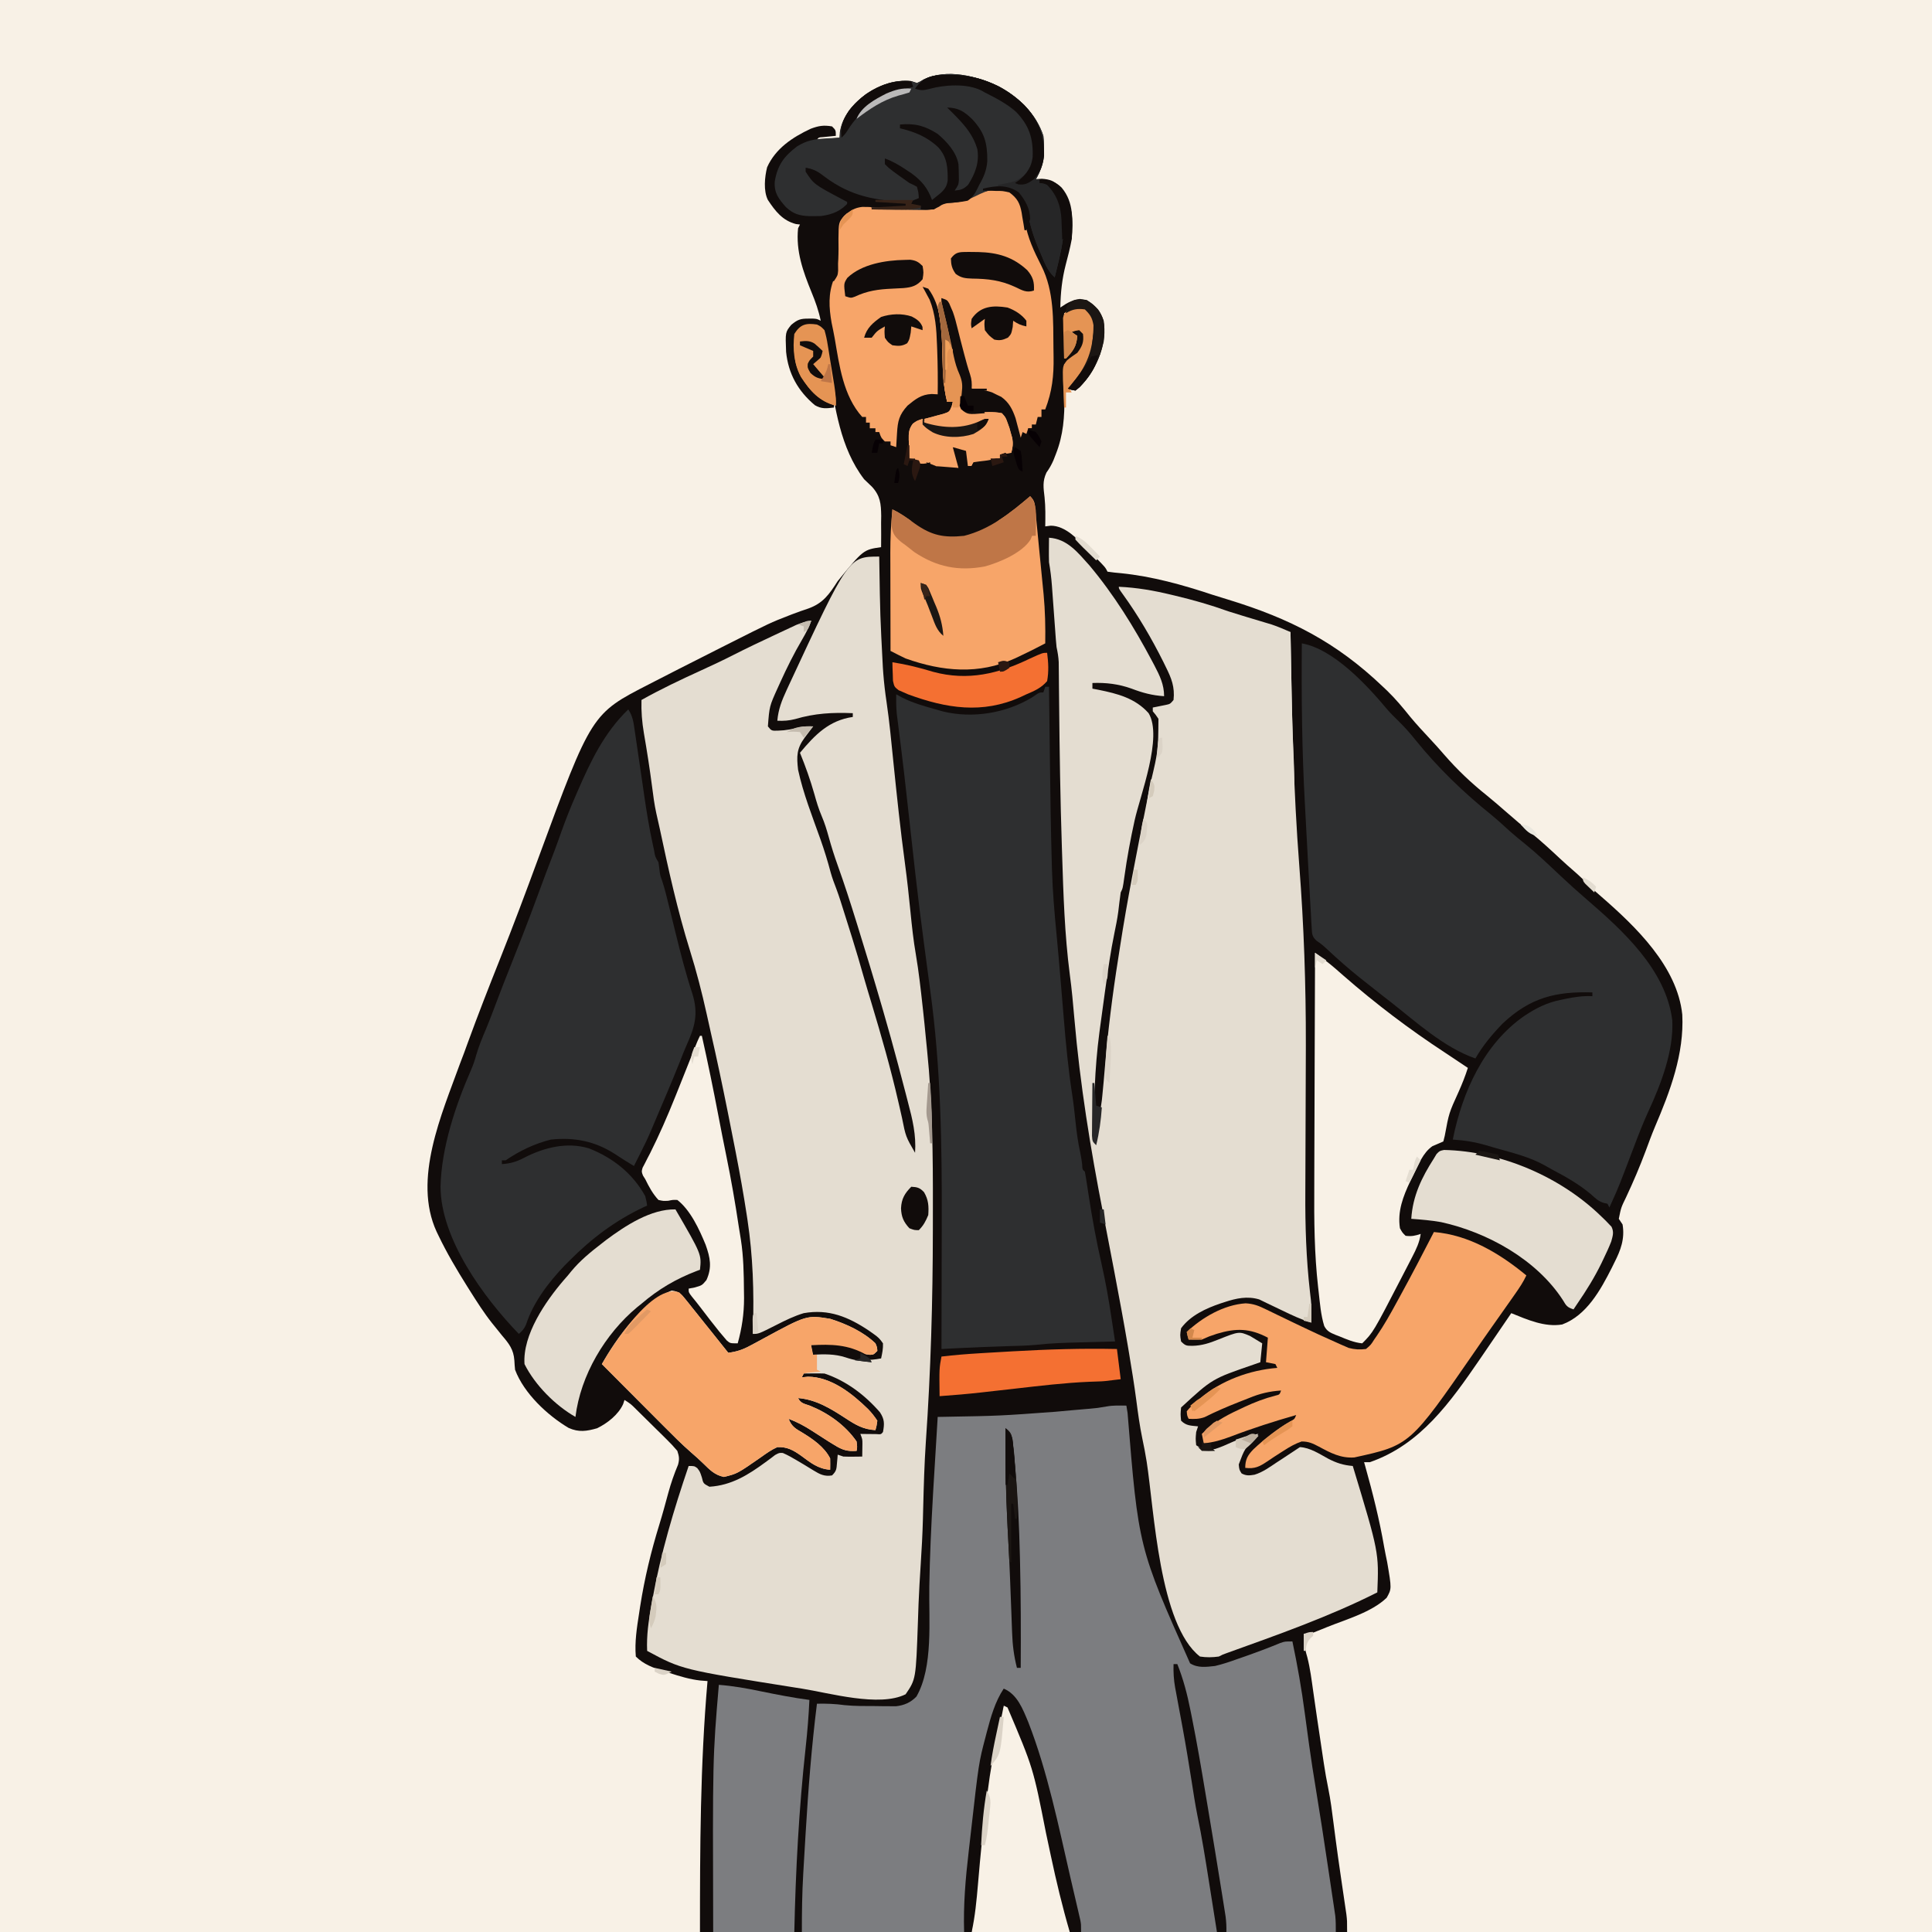 <svg version="1.1" xmlns="http://www.w3.org/2000/svg" width="1024" height="1024">
<path d="M0 0 C337.92 0 675.84 0 1024 0 C1024 337.92 1024 675.84 1024 1024 C686.08 1024 348.16 1024 0 1024 C0 686.08 0 348.16 0 0 Z " fill="#F8F1E6" transform="translate(0,0)"/>
<path d="M0 0 C10.757 5.651 20.095 14.605 23.938 26.375 C24.817 34.844 24.317 41.984 19.938 49.375 C20.969 49.292 22 49.21 23.062 49.125 C27.734 49.426 29.42 50.317 32.938 53.375 C39.456 62.108 39.969 70.792 38.938 81.375 C38.114 85.863 36.959 90.258 35.798 94.668 C33.831 102.278 33.07 109.52 32.938 117.375 C34.453 116.385 34.453 116.385 36 115.375 C39.812 113.231 42.526 112.653 46.938 113.375 C51.478 116.344 54.218 119.216 55.938 124.375 C57.387 135.396 53.881 145.562 47.449 154.457 C45.383 157.078 43.569 159.297 40.938 161.375 C38.789 160.992 38.789 160.992 36.938 160.375 C37.457 159.792 37.976 159.21 38.512 158.609 C46.998 148.633 50.49 139.762 50.504 126.723 C49.844 122.825 48.755 121.11 45.938 118.375 C41.377 117.696 39.366 118.603 34.938 120.375 C35.267 127.965 35.598 135.555 35.938 143.375 C41.325 137.266 41.325 137.266 40.938 132.375 C39.521 130.624 39.521 130.624 37.938 129.375 C42.352 128.063 42.352 128.063 44.812 129.375 C46.178 131.803 46.292 133.593 45.789 136.324 C43.968 140.71 40.428 144.227 36.938 147.375 C36.277 147.375 35.618 147.375 34.938 147.375 C34.948 148.262 34.958 149.148 34.969 150.062 C35.004 153.398 35.029 156.734 35.047 160.07 C35.057 161.506 35.071 162.941 35.088 164.376 C35.217 175.193 34.574 184.879 30.562 195.062 C30.129 196.17 29.696 197.277 29.25 198.418 C28.175 200.839 27.088 202.741 25.562 204.875 C23.406 209.521 23.999 212.919 24.574 217.93 C25.117 223.08 25.021 228.203 24.938 233.375 C26.392 233.189 26.392 233.189 27.875 233 C35.722 233.029 42.192 240.278 47.367 245.492 C48.05 246.196 48.734 246.9 49.438 247.625 C50.152 248.344 50.866 249.064 51.602 249.805 C56.782 255.064 56.782 255.064 57.938 257.375 C60.348 257.737 62.7 257.986 65.125 258.188 C81.728 259.876 97.705 264.332 113.498 269.583 C116.333 270.503 119.183 271.366 122.035 272.23 C154.613 282.221 179.127 294.661 203.938 318.375 C204.685 319.081 205.433 319.788 206.203 320.516 C210.674 324.846 214.551 329.524 218.445 334.375 C221.704 338.298 225.153 342.019 228.634 345.744 C231.316 348.616 233.949 351.509 236.5 354.5 C243.343 362.37 250.772 369.433 258.922 375.93 C262.5 378.831 265.969 381.844 269.438 384.875 C273.753 388.643 278.095 392.349 282.562 395.938 C287.903 400.259 292.908 404.896 297.926 409.582 C300.344 411.837 302.806 414.03 305.312 416.188 C308.379 418.837 311.229 421.642 314.065 424.535 C315.864 426.302 317.717 427.947 319.633 429.586 C337.847 445.438 359.96 466.644 362.582 492.16 C363.626 513.004 356.174 532.694 348.096 551.62 C346.328 555.823 344.769 560.099 343.188 564.375 C340.069 572.712 336.601 580.833 332.819 588.891 C330.13 594.414 330.13 594.414 328.938 600.375 C329.597 601.365 330.258 602.355 330.938 603.375 C332.192 610.992 329.965 616.925 326.562 623.625 C325.89 624.988 325.89 624.988 325.204 626.379 C319.272 638.086 311.897 651.547 298.938 656.375 C289.621 657.928 280.42 653.799 271.938 650.375 C271.546 650.952 271.154 651.53 270.751 652.125 C266.163 658.886 261.557 665.635 256.938 672.375 C256.384 673.184 255.83 673.994 255.259 674.828 C239.76 697.394 223.791 720.138 196.938 729.375 C195.947 729.375 194.957 729.375 193.938 729.375 C194.129 730.053 194.32 730.73 194.517 731.428 C198.494 745.62 202.057 759.738 204.563 774.265 C205.049 777.001 205.625 779.716 206.188 782.438 C208.578 796.465 208.578 796.465 205.898 801.219 C197.891 808.939 184.356 812.686 174.188 816.812 C173.318 817.167 172.448 817.521 171.552 817.886 C170.736 818.211 169.919 818.536 169.078 818.871 C167.988 819.307 167.988 819.307 166.876 819.752 C164.938 820.375 164.938 820.375 161.938 820.375 C162.055 821.709 162.182 823.042 162.312 824.375 C162.382 825.117 162.452 825.86 162.523 826.625 C162.903 829.494 162.903 829.494 163.828 832.695 C165.378 838.714 166.125 844.881 166.997 851.026 C167.426 854.051 167.865 857.074 168.303 860.097 C168.526 861.632 168.748 863.167 168.969 864.702 C169.99 871.764 171.046 878.821 172.125 885.875 C172.28 886.898 172.434 887.922 172.593 888.976 C173.276 893.428 174.014 897.846 174.938 902.254 C176.197 908.397 176.957 914.595 177.75 920.812 C178.093 923.457 178.438 926.102 178.785 928.746 C178.875 929.434 178.966 930.122 179.059 930.831 C179.768 936.197 180.529 941.554 181.309 946.91 C181.423 947.701 181.538 948.492 181.657 949.307 C182.111 952.431 182.566 955.554 183.029 958.676 C183.351 960.846 183.668 963.017 183.984 965.188 C184.168 966.431 184.352 967.675 184.542 968.957 C184.938 972.375 184.938 972.375 184.938 978.375 C71.747 978.375 -41.442 978.375 -158.062 978.375 C-158.062 933.8 -157.943 889.71 -154.062 845.375 C-155.317 845.278 -156.571 845.182 -157.863 845.082 C-163.561 844.445 -168.813 842.828 -174.25 841.062 C-175.208 840.767 -176.167 840.471 -177.154 840.166 C-182.715 838.387 -187.844 836.593 -192.062 832.375 C-192.735 824.648 -191.491 816.99 -190.312 809.375 C-190.131 808.184 -189.949 806.993 -189.761 805.765 C-187.434 790.906 -184.012 776.71 -179.574 762.348 C-177.863 756.786 -176.345 751.177 -174.83 745.56 C-173.426 740.445 -171.728 735.529 -169.664 730.637 C-168.878 727.681 -169.107 726.304 -170.062 723.375 C-171.911 721.174 -173.724 719.223 -175.777 717.234 C-176.348 716.667 -176.919 716.099 -177.507 715.514 C-178.713 714.32 -179.922 713.13 -181.136 711.944 C-182.999 710.126 -184.847 708.295 -186.693 706.461 C-187.866 705.301 -189.04 704.142 -190.215 702.984 C-190.77 702.437 -191.325 701.889 -191.897 701.324 C-194.725 698.508 -194.725 698.508 -198.062 696.375 C-198.306 697.115 -198.55 697.855 -198.801 698.617 C-201.356 704.203 -207.082 708.68 -212.562 711.375 C-218.118 712.962 -222.286 713.623 -227.695 711.191 C-238.87 704.554 -251.335 692.935 -256.062 680.375 C-256.236 678.739 -256.356 677.097 -256.434 675.453 C-256.83 669.626 -259.288 666.524 -263 662.188 C-264.199 660.703 -265.394 659.216 -266.586 657.727 C-267.179 656.993 -267.771 656.26 -268.382 655.505 C-272.67 650.071 -276.375 644.226 -280.062 638.375 C-280.546 637.608 -281.03 636.841 -281.528 636.05 C-286.994 627.309 -292.236 618.495 -296.688 609.188 C-297.006 608.53 -297.325 607.872 -297.653 607.194 C-310.441 579.427 -294.854 544.721 -285.205 517.999 C-284.499 516.121 -283.781 514.248 -283.062 512.375 C-282.432 510.651 -281.805 508.925 -281.18 507.199 C-275.73 492.248 -269.942 477.452 -264.047 462.671 C-256.997 444.971 -250.316 427.143 -243.746 409.26 C-215.524 332.611 -215.524 332.611 -184.859 316.941 C-183.849 316.42 -182.839 315.899 -181.798 315.362 C-178.556 313.693 -175.31 312.033 -172.062 310.375 C-170.493 309.571 -170.493 309.571 -168.891 308.751 C-161.38 304.907 -153.851 301.102 -146.312 297.312 C-144.613 296.455 -144.613 296.455 -142.88 295.581 C-120.746 284.433 -120.746 284.433 -110.969 280.633 C-110.008 280.259 -110.008 280.259 -109.028 279.878 C-106.278 278.828 -103.522 277.843 -100.724 276.931 C-92.764 274.119 -89.538 269.333 -85.062 262.375 C-71.45 245.748 -71.45 245.748 -62.062 244.375 C-61.998 240.061 -62.022 235.752 -62.062 231.438 C-62.043 230.225 -62.024 229.013 -62.004 227.764 C-62.108 221.355 -62.462 217.251 -66.867 212.398 C-68.261 211.052 -69.659 209.711 -71.062 208.375 C-83.739 191.82 -86.463 170.383 -89.766 150.449 C-89.879 149.765 -89.993 149.081 -90.11 148.376 C-90.647 145.091 -91.137 141.811 -91.572 138.51 C-91.729 137.338 -91.886 136.165 -92.047 134.957 C-92.236 133.408 -92.236 133.408 -92.429 131.827 C-92.862 129.027 -92.862 129.027 -96.062 127.375 C-100.998 126.814 -100.998 126.814 -105.254 129.016 C-108.699 133.51 -107.666 138.985 -107.062 144.375 C-105.053 152.77 -99.977 160.921 -92.812 165.875 C-90.095 167.462 -90.095 167.462 -87.062 168.375 C-87.062 169.035 -87.062 169.695 -87.062 170.375 C-91.02 170.87 -93.673 171.196 -97.164 169.133 C-106.111 161.637 -111.261 152.435 -112.414 140.84 C-112.83 130.421 -112.83 130.421 -109.688 126.562 C-106.327 123.762 -104.831 123.236 -100.562 123.25 C-99.371 123.246 -99.371 123.246 -98.156 123.242 C-96.062 123.375 -96.062 123.375 -94.062 124.375 C-95.144 119.074 -96.871 114.24 -98.938 109.25 C-103.448 98.201 -107.304 87.5 -106.062 75.375 C-105.732 74.715 -105.403 74.055 -105.062 73.375 C-105.764 73.293 -106.465 73.21 -107.188 73.125 C-114.352 71.256 -118.143 66.273 -122.062 60.375 C-124.492 55.515 -123.77 48.214 -122.484 43.055 C-118.023 33.038 -108.949 27.091 -99.387 22.625 C-95.163 21.037 -92.49 20.609 -88.062 21.375 C-86.062 23.375 -86.062 23.375 -86.062 26.375 C-86.701 26.436 -87.339 26.496 -87.996 26.559 C-88.822 26.642 -89.649 26.726 -90.5 26.812 C-91.324 26.894 -92.147 26.975 -92.996 27.059 C-95.049 27.164 -95.049 27.164 -96.062 28.375 C-90.123 27.88 -90.123 27.88 -84.062 27.375 C-84.021 26.426 -83.98 25.477 -83.938 24.5 C-82.611 15.745 -76.725 9.241 -69.84 4.137 C-62.193 -0.714 -55.144 -3.49 -46.062 -2.625 C-45.072 -2.295 -44.082 -1.965 -43.062 -1.625 C-41.318 -2.407 -41.318 -2.407 -39.438 -3.562 C-27.084 -9.376 -11.725 -5.357 0 0 Z " fill="#110C0B" transform="translate(529.062,45.625)"/>
<path d="M0 0 C0.02 1.156 0.04 2.312 0.06 3.503 C0.498 31.177 0.498 31.177 1.938 58.812 C2.012 59.862 2.087 60.912 2.164 61.993 C2.562 67.046 3.129 72.035 3.887 77.047 C5.44 87.538 6.408 98.098 7.487 108.646 C9.339 126.729 11.229 144.792 13.669 162.805 C14.809 171.273 15.723 179.748 16.562 188.25 C17.317 195.878 18.133 203.446 19.438 211 C20.983 220.083 21.999 229.22 23 238.375 C23.117 239.419 23.117 239.419 23.236 240.484 C23.768 245.265 24.244 250.05 24.696 254.84 C24.913 257.098 25.14 259.354 25.373 261.61 C28.232 289.586 28.517 317.461 28.446 345.566 C28.437 349.296 28.435 353.026 28.433 356.756 C28.405 394.402 27.332 431.825 24.708 469.375 C23.936 480.863 23.608 492.348 23.321 503.856 C23.285 505.299 23.249 506.742 23.213 508.186 C23.195 508.876 23.178 509.567 23.16 510.278 C22.954 518.219 22.517 526.137 22 534.062 C21.819 536.967 21.643 539.872 21.469 542.777 C21.405 543.826 21.405 543.826 21.341 544.897 C20.944 551.636 20.717 558.378 20.5 565.125 C19.447 595 19.447 595 14 603 C0.075 609.962 -26.482 602.287 -41 600 C-42.231 599.807 -43.462 599.615 -44.731 599.417 C-104.629 589.901 -104.629 589.901 -123 580 C-123.368 571.849 -122.255 564.196 -120.812 556.188 C-120.473 554.271 -120.473 554.271 -120.127 552.317 C-115.769 528.239 -108.879 505.134 -101 482 C-98 482 -98 482 -96.438 483.125 C-95 485 -95 485 -94 488.062 C-93.237 491.282 -93.237 491.282 -90 493 C-78.347 492.301 -69.41 486.717 -60.219 479.953 C-59.342 479.309 -58.466 478.664 -57.562 478 C-56.78 477.402 -55.998 476.804 -55.191 476.188 C-53 475 -53 475 -51.078 475.105 C-48.303 476.3 -45.779 477.759 -43.188 479.312 C-42.128 479.939 -41.068 480.565 -39.977 481.211 C-38.255 482.245 -36.539 483.288 -34.836 484.352 C-31.447 486.426 -29.008 487.687 -25 487 C-22.602 484.602 -22.657 483.667 -22.375 480.375 C-22.3 479.558 -22.225 478.74 -22.148 477.898 C-22.075 476.959 -22.075 476.959 -22 476 C-21.01 476.33 -20.02 476.66 -19 477 C-17.272 477.068 -15.542 477.085 -13.812 477.062 C-12.461 477.049 -12.461 477.049 -11.082 477.035 C-10.395 477.024 -9.708 477.012 -9 477 C-8.973 475.563 -8.954 474.125 -8.938 472.688 C-8.926 471.887 -8.914 471.086 -8.902 470.262 C-8.903 467.831 -8.903 467.831 -10 465 C-8.826 465.017 -8.826 465.017 -7.629 465.035 C-6.617 465.044 -5.605 465.053 -4.562 465.062 C-3.048 465.08 -3.048 465.08 -1.504 465.098 C0.94 465.286 0.94 465.286 2 464 C2.8 459.602 2.863 457.317 0.379 453.527 C-7.517 444.421 -17.489 436.837 -29 433 C-30.895 432.931 -32.792 432.915 -34.688 432.938 C-36.178 432.951 -36.178 432.951 -37.699 432.965 C-38.838 432.982 -38.838 432.982 -40 433 C-40.33 433.66 -40.66 434.32 -41 435 C-39.928 434.897 -38.855 434.794 -37.75 434.688 C-25.488 434.752 -14.311 443.629 -5.938 451.812 C-3.982 453.825 -2.577 455.634 -1 458 C-1.375 460.687 -1.375 460.687 -2 463 C-8.465 462.631 -12.527 460.197 -17.875 456.688 C-25.833 451.534 -33.387 446.818 -43 446 C-41.551 448.897 -39.702 448.972 -36.688 450.062 C-26.991 453.98 -17.998 460.337 -12 469 C-11.625 471.938 -11.625 471.938 -12 474 C-16.905 474.355 -19.532 473.517 -23.688 470.938 C-25.246 469.984 -25.246 469.984 -26.836 469.012 C-29.837 467.104 -32.826 465.179 -35.812 463.25 C-39.776 460.694 -43.592 458.665 -48 457 C-46.515 460.927 -44.457 462.195 -40.875 464.25 C-35.223 467.693 -29.043 471.914 -26 478 C-25.96 480 -25.957 482 -26 484 C-32.464 483.522 -36.31 480.304 -41.346 476.594 C-45.514 473.647 -48.713 471.797 -54 472 C-57.071 473.379 -59.711 475.227 -62.438 477.188 C-75.235 486.094 -75.235 486.094 -82.375 487.812 C-87.28 486.713 -89.732 484.114 -93.277 480.652 C-95.321 478.661 -97.367 476.812 -99.533 474.965 C-104.646 470.506 -109.406 465.719 -114.188 460.91 C-115.14 459.956 -116.093 459.002 -117.045 458.048 C-119.527 455.563 -122.005 453.075 -124.482 450.586 C-127.022 448.037 -129.564 445.49 -132.105 442.943 C-137.073 437.965 -142.038 432.984 -147 428 C-139.037 413.91 -125.656 395.354 -110 389 C-106.431 389.439 -105.037 390.704 -102.828 393.465 C-102.25 394.178 -101.672 394.891 -101.076 395.626 C-100.172 396.77 -100.172 396.77 -99.25 397.938 C-98.628 398.709 -98.006 399.481 -97.366 400.276 C-95.568 402.511 -93.783 404.754 -92 407 C-91.149 408.059 -90.298 409.118 -89.445 410.176 C-87.621 412.444 -85.809 414.72 -84 417 C-82.667 418.667 -81.334 420.334 -80 422 C-75.546 421.453 -72.267 420.337 -68.332 418.199 C-66.744 417.351 -66.744 417.351 -65.123 416.486 C-63.484 415.596 -63.484 415.596 -61.812 414.688 C-38.417 401.999 -38.417 401.999 -26 404 C-17.482 406.676 -8.533 410.766 -2 417 C-1.113 419.086 -1.113 419.086 -1 421 C-3 423 -3 423 -4.883 423.082 C-8.792 422.612 -11.896 422.044 -15.562 420.5 C-21.897 417.845 -29.233 418.238 -36 418 C-35.67 419.65 -35.34 421.3 -35 423 C-34.34 422.67 -33.68 422.34 -33 422 C-27.08 421.267 -22.173 422.121 -16.562 424.062 C-10.355 426.164 -5.4 426.18 1 425 C1.629 422.147 2.092 419.881 2 417 C0.342 414.572 -0.656 413.633 -3 412 C-4.205 411.149 -4.205 411.149 -5.434 410.281 C-16.319 402.994 -26.754 398.644 -40 401 C-44.994 402.494 -49.637 404.762 -54.27 407.124 C-63.895 412 -63.895 412 -67 412 C-66.969 411.069 -66.937 410.138 -66.905 409.178 C-66.312 389.742 -66.912 370.876 -69.812 351.625 C-69.943 350.756 -70.074 349.887 -70.209 348.992 C-71.896 337.95 -73.862 326.963 -76 316 C-76.143 315.263 -76.287 314.526 -76.435 313.766 C-77.546 308.07 -78.675 302.378 -79.812 296.688 C-79.987 295.815 -80.161 294.943 -80.341 294.044 C-83.145 280.033 -86.092 266.064 -89.287 252.136 C-90.025 248.888 -90.743 245.636 -91.457 242.383 C-93.981 231.006 -96.84 219.854 -100.324 208.733 C-106.922 187.564 -111.695 165.941 -116.297 144.269 C-116.877 141.571 -117.488 138.883 -118.113 136.195 C-119.162 131.5 -119.773 126.77 -120.375 122 C-121.613 112.483 -123.088 103.02 -124.73 93.564 C-125.726 87.615 -126.181 82.033 -126 76 C-115.773 70.262 -105.271 65.291 -94.607 60.423 C-88.726 57.733 -82.883 55.007 -77.125 52.062 C-70.229 48.551 -63.241 45.238 -56.232 41.961 C-54.962 41.367 -53.694 40.771 -52.427 40.173 C-50.637 39.33 -48.844 38.495 -47.051 37.66 C-46.006 37.172 -44.961 36.683 -43.884 36.18 C-41.23 35.094 -38.825 34.444 -36 34 C-37.293 37.562 -38.951 40.749 -40.869 44.012 C-45.181 51.351 -48.925 58.873 -52.438 66.625 C-53.075 68.029 -53.075 68.029 -53.725 69.461 C-58.196 79.319 -58.196 79.319 -59 90 C-57.049 92.388 -57.049 92.388 -53.438 92.25 C-49.53 92.165 -45.946 91.43 -42.176 90.438 C-39.739 89.948 -37.479 89.931 -35 90 C-35.41 90.543 -35.82 91.085 -36.242 91.645 C-36.781 92.36 -37.32 93.075 -37.875 93.812 C-38.676 94.874 -38.676 94.874 -39.492 95.957 C-43.807 101.803 -43.818 105.846 -43 113 C-40.296 125.539 -35.447 137.745 -31.16 149.803 C-29.091 155.656 -27.281 161.496 -25.702 167.499 C-24.891 170.39 -23.869 173.146 -22.777 175.94 C-21.197 180.129 -19.906 184.418 -18.562 188.688 C-18.255 189.661 -17.947 190.635 -17.63 191.639 C-16.75 194.425 -15.874 197.212 -15 200 C-14.787 200.679 -14.573 201.358 -14.354 202.057 C-12.164 209.039 -10.119 216.054 -8.125 223.094 C-6.838 227.597 -5.479 232.079 -4.125 236.562 C1.135 254.028 6.153 271.517 10.215 289.305 C10.428 290.228 10.641 291.151 10.861 292.102 C11.273 293.889 11.678 295.678 12.074 297.469 C14.068 307.455 14.068 307.455 19 316 C19.667 306.634 17.638 298.219 15.25 289.25 C14.897 287.886 14.546 286.521 14.195 285.156 C13.32 281.759 12.426 278.367 11.525 274.976 C11.018 273.067 10.515 271.156 10.013 269.245 C7.507 259.752 4.853 250.306 2.125 240.875 C1.78 239.682 1.78 239.682 1.428 238.465 C-2.668 224.326 -6.949 210.246 -11.312 196.188 C-11.603 195.25 -11.893 194.312 -12.192 193.346 C-15.282 183.37 -18.484 173.458 -22.01 163.627 C-23.754 158.753 -25.319 153.866 -26.688 148.875 C-27.76 144.985 -28.9 141.233 -30.496 137.516 C-32.134 133.687 -33.268 129.88 -34.375 125.875 C-36.502 118.392 -39.055 111.206 -42 104 C-34.061 94.469 -26.637 86.834 -14 85 C-14 84.34 -14 83.68 -14 83 C-24.782 82.551 -34.168 83.05 -44.547 86.125 C-47.862 86.965 -50.6 87.167 -54 87 C-53.473 81.016 -51.647 76.298 -49.125 70.875 C-48.727 70.009 -48.329 69.143 -47.919 68.251 C-16.172 0 -16.172 0 0 0 Z " fill="#E4DDD1" transform="translate(466,295)"/>
<path d="M0 0 C9.684 0.604 15.272 7.869 21.422 14.684 C34.421 30.195 45.101 47.403 54.562 65.25 C54.98 66.036 55.398 66.822 55.828 67.632 C58.646 73.045 61 77.778 61 84 C54.69 83.586 49.653 82.249 43.766 79.988 C36.899 77.534 30.254 76.731 23 77 C23 77.99 23 78.98 23 80 C24.1 80.208 25.199 80.415 26.332 80.629 C36.322 82.656 45.691 85.058 52.77 92.98 C60.438 105.567 48.298 136.608 45.38 149.803 C43.195 159.724 41.342 169.615 39.95 179.682 C39.095 185.809 39.095 185.809 38 188 C37.5 191.435 37.103 194.877 36.695 198.324 C36.177 202.178 35.408 205.956 34.617 209.762 C32.684 219.157 31.335 228.629 30 238.125 C29.87 239.046 29.741 239.966 29.607 240.914 C28.715 247.273 27.846 253.635 27 260 C26.903 260.731 26.805 261.462 26.705 262.216 C24.158 281.555 23.612 300.534 24 320 C26.43 309.166 26.43 309.166 28 298.188 C28.076 297.466 28.153 296.744 28.231 296 C28.754 290.907 29.188 285.809 29.613 280.707 C31.24 261.363 33.618 242.256 36.67 223.086 C36.987 221.08 37.295 219.072 37.603 217.065 C41.476 191.8 46.503 166.756 51.506 141.695 C51.789 140.276 52.072 138.857 52.355 137.438 C52.882 134.792 53.413 132.147 53.945 129.503 C57.871 112.889 57.871 112.889 58 96 C56.539 93.836 56.539 93.836 55 92 C55 91.34 55 90.68 55 90 C55.626 89.879 56.253 89.758 56.898 89.633 C57.716 89.465 58.533 89.298 59.375 89.125 C60.187 88.963 60.999 88.8 61.836 88.633 C64.187 88.133 64.187 88.133 66 86 C66.746 79.124 64.923 74.53 61.875 68.438 C61.438 67.541 61.001 66.645 60.55 65.722 C54.355 53.328 47.207 41.133 39.082 29.898 C37 27 37 27 37 26 C46.583 26.431 55.563 27.994 64.875 30.25 C65.533 30.407 66.191 30.563 66.869 30.724 C76.447 33.003 85.734 35.658 95 39 C97.204 39.701 99.412 40.389 101.625 41.062 C103.195 41.542 103.195 41.542 104.797 42.031 C107.014 42.702 109.233 43.368 111.453 44.031 C112.582 44.372 113.712 44.712 114.875 45.062 C115.883 45.363 116.891 45.663 117.93 45.973 C121.391 47.131 124.652 48.547 128 50 C128.02 51.283 128.04 52.566 128.06 53.888 C128.695 93.981 129.573 134.058 132.663 174.047 C135.098 205.636 136.183 237.115 136.125 268.797 C136.124 269.542 136.122 270.287 136.121 271.055 C136.099 282.62 136.051 294.185 136 305.75 C135.955 315.896 135.915 326.043 135.893 336.189 C135.885 339.84 135.873 343.49 135.85 347.14 C135.74 364.735 136.302 382.029 138.286 399.518 C138.421 400.717 138.421 400.717 138.56 401.941 C138.642 402.649 138.724 403.358 138.809 404.087 C139.059 406.586 139.098 409.053 139.062 411.562 C139.053 412.409 139.044 413.256 139.035 414.129 C139.018 415.055 139.018 415.055 139 416 C133.537 414.366 128.554 411.977 123.438 409.5 C120.984 408.318 118.529 407.139 116.066 405.977 C114.507 405.239 112.956 404.484 111.41 403.719 C105.08 401.831 99.214 403.128 93.125 405.125 C92.432 405.348 91.738 405.571 91.024 405.801 C83.239 408.424 74.962 412.219 70 419 C69.416 422.627 69.416 422.627 70 426 C72.356 428.356 72.876 428.296 76.082 428.312 C81.061 428.201 85.108 426.85 89.688 425 C100.743 420.606 100.743 420.606 106.555 423.094 C108.703 424.396 110.852 425.698 113 427 C112.67 430.3 112.34 433.6 112 437 C110.756 437.436 109.512 437.871 108.23 438.32 C86.521 445.777 86.521 445.777 70 461 C69.667 464.542 69.667 464.542 70 468 C72.762 470.762 75.207 470.579 79 471 C78.67 471.99 78.34 472.98 78 474 C77.667 477.542 77.667 477.542 78 481 C81.791 483.528 83.486 483.399 88 483 C90.957 482.071 93.743 480.843 96.562 479.562 C101.387 477.408 105.686 475.596 111 475 C110.613 475.436 110.227 475.871 109.828 476.32 C103.641 482.945 103.641 482.945 100.562 491.188 C100.829 493.948 100.829 493.948 102.062 495.938 C104.493 497.27 106.208 497.068 108.898 496.631 C113.283 495.315 116.97 492.578 120.75 490.062 C121.599 489.511 122.449 488.96 123.324 488.393 C126.566 486.285 129.783 484.144 133 482 C138.454 482.311 143.237 485.574 147.941 488.117 C152.376 490.431 156.006 491.583 161 492 C174.869 537.833 174.869 537.833 174 559 C148.47 571.881 121.328 581.415 94.457 591.083 C92.042 591.935 92.042 591.935 90 593 C86.592 593.476 83.404 593.528 80 593 C58.372 576.178 55.757 515.353 51.762 489.742 C51.112 485.586 50.309 481.49 49.438 477.375 C48.054 470.68 47.149 463.966 46.268 457.192 C45.164 448.869 43.828 440.591 42.438 432.312 C42.228 431.06 42.018 429.808 41.801 428.517 C39.612 415.564 37.193 402.657 34.75 389.75 C34.52 388.535 34.52 388.535 34.286 387.296 C32.443 377.544 30.577 367.798 28.67 358.059 C21.966 323.777 16.447 289.754 13.445 254.932 C12.762 247.065 12.07 239.225 11.004 231.398 C8.272 210.321 7.609 188.975 6.938 167.75 C6.896 166.514 6.855 165.277 6.813 164.004 C5.982 138.789 5.612 113.568 5.365 88.341 C5.335 85.317 5.302 82.292 5.268 79.268 C5.247 77.182 5.231 75.097 5.215 73.012 C5.201 71.762 5.188 70.512 5.174 69.225 C5.164 68.138 5.155 67.051 5.145 65.931 C5.009 63.174 4.583 60.691 4 58 C3.85 56.652 3.725 55.301 3.627 53.948 C3.57 53.186 3.513 52.425 3.455 51.641 C3.369 50.429 3.369 50.429 3.281 49.191 C3.218 48.347 3.156 47.503 3.091 46.633 C2.891 43.943 2.695 41.253 2.5 38.562 C2.305 35.876 2.109 33.189 1.909 30.503 C1.785 28.835 1.664 27.166 1.545 25.498 C1.232 21.276 0.725 17.175 0 13 C-0.065 10.709 -0.086 8.417 -0.062 6.125 C-0.053 4.973 -0.044 3.82 -0.035 2.633 C-0.024 1.764 -0.012 0.895 0 0 Z " fill="#E4DDD1" transform="translate(556,285)"/>
<path d="M0 0 C0.211 1.292 0.422 2.583 0.639 3.914 C6.415 75.169 6.415 75.169 33.767 136.592 C37.877 139.184 42.31 138.513 47 138 C51.07 137.055 54.948 135.732 58.875 134.312 C59.922 133.95 60.969 133.587 62.048 133.213 C68.634 130.912 75.166 128.488 81.609 125.812 C84 125 84 125 88 125 C90.68 137.654 92.884 150.284 94.579 163.106 C95.205 167.833 95.854 172.557 96.504 177.281 C96.696 178.684 96.696 178.684 96.893 180.115 C97.942 187.701 99.119 195.258 100.375 202.812 C102.635 216.469 104.715 230.151 106.757 243.842 C107.125 246.309 107.495 248.777 107.867 251.244 C108.391 254.726 108.909 258.208 109.426 261.691 C109.585 262.743 109.744 263.795 109.908 264.879 C110.052 265.86 110.196 266.842 110.345 267.854 C110.536 269.132 110.536 269.132 110.73 270.437 C111.029 273.277 111 276.144 111 279 C17.61 279 -75.78 279 -172 279 C-172 268.632 -171.877 258.442 -171.266 248.117 C-171.187 246.74 -171.108 245.362 -171.029 243.985 C-170.82 240.358 -170.604 236.732 -170.385 233.106 C-170.249 230.862 -170.116 228.618 -169.983 226.375 C-168.619 203.511 -166.847 180.733 -164 158 C-159.02 157.896 -154.291 158.069 -149.349 158.76 C-143.88 159.319 -138.367 159.227 -132.875 159.25 C-131.001 159.281 -131.001 159.281 -129.09 159.312 C-127.882 159.318 -126.674 159.323 -125.43 159.328 C-124.339 159.337 -123.248 159.347 -122.125 159.356 C-117.739 158.856 -114.331 157.379 -111.25 154.188 C-102.299 138.523 -104.744 113.694 -104.458 96.019 C-104.188 79.779 -103.433 63.59 -102.5 47.375 C-102.434 46.224 -102.368 45.072 -102.3 43.886 C-101.572 31.255 -100.804 18.626 -100 6 C-98.884 5.98 -97.767 5.96 -96.617 5.94 C-67.124 5.426 -67.124 5.426 -37.715 3.271 C-34.76 2.976 -31.803 2.716 -28.844 2.461 C-26.833 2.287 -24.823 2.112 -22.812 1.938 C-21.896 1.858 -20.98 1.779 -20.036 1.698 C-15.183 1.265 -15.183 1.265 -10.387 0.441 C-6.912 -0.201 -3.533 -0.025 0 0 Z " fill="#7C7D80" transform="translate(597,745)"/>
<path d="M0 0 C16.863 3.008 34.545 22.169 45.336 35.086 C47.245 37.282 49.289 39.284 51.375 41.312 C54.522 44.418 57.371 47.605 60.125 51.062 C72.013 65.855 85.588 78.933 100.352 90.82 C103.838 93.689 107.153 96.728 110.488 99.77 C112.995 101.995 115.569 104.095 118.188 106.188 C124.859 111.584 131.027 117.493 137.267 123.375 C141.671 127.503 146.153 131.556 150.733 135.488 C170.047 152.144 193.057 172.989 196.348 199.836 C197.141 215.994 190.347 233.639 183.66 248.09 C180.806 254.312 178.358 260.662 175.938 267.062 C168.012 287.903 168.012 287.903 164.75 295.125 C164.415 295.87 164.08 296.615 163.734 297.383 C163.492 297.916 163.25 298.45 163 299 C162.67 298.34 162.34 297.68 162 297 C161.417 296.876 160.835 296.753 160.234 296.625 C157.19 295.774 155.601 294.103 153.25 292 C146.92 286.679 140.072 282.801 132.779 278.949 C131.323 278.172 129.887 277.359 128.457 276.535 C120.621 272.194 111.852 270.065 103.279 267.646 C101.386 267.109 99.499 266.551 97.613 265.988 C91.759 264.276 86.088 263.383 80 263 C85.018 237.911 96.469 212.215 118.111 197.33 C124.119 193.367 129.899 190.409 137 189 C137.94 188.799 138.879 188.598 139.848 188.391 C144.61 187.442 149.123 186.736 154 187 C154 186.34 154 185.68 154 185 C134.576 184.429 121.07 187.705 106.391 201.531 C100.913 207.188 95.925 213.16 92 220 C75.405 214.271 60.603 200.668 47 190 C45.65 188.95 44.3 187.9 42.949 186.852 C39.615 184.256 36.304 181.634 33 179 C32.051 178.246 31.102 177.492 30.125 176.715 C24.575 172.245 19.258 167.584 14.058 162.717 C12.071 160.862 10.205 159.126 7.885 157.695 C5.309 155.379 5.404 153.919 5.21 150.499 C5.137 149.361 5.064 148.223 4.988 147.051 C4.928 145.81 4.867 144.568 4.805 143.289 C4.727 141.995 4.649 140.701 4.569 139.368 C4.358 135.852 4.172 132.336 3.99 128.818 C3.797 125.147 3.585 121.476 3.376 117.805 C3.004 111.213 2.653 104.62 2.313 98.027 C2.094 93.792 1.868 89.557 1.632 85.323 C0.052 56.871 -0.251 28.492 0 0 Z " fill="#2E2F30" transform="translate(690,341)"/>
<path d="M0 0 C0.66 0 1.32 0 2 0 C2.015 1.299 2.015 1.299 2.031 2.625 C2.131 10.959 2.234 19.293 2.339 27.627 C2.394 31.907 2.447 36.187 2.497 40.467 C2.705 57.984 2.955 75.497 3.457 93.008 C3.492 94.3 3.527 95.591 3.563 96.922 C3.925 108.6 4.904 120.196 6.047 131.82 C6.833 139.976 7.525 148.139 8.203 156.305 C8.419 158.882 8.635 161.46 8.851 164.037 C9.172 167.882 9.493 171.726 9.808 175.571 C10.932 189.267 12.228 202.867 14.328 216.451 C15.053 221.182 15.572 225.927 16.062 230.688 C16.636 236.174 17.369 241.556 18.562 246.945 C18.996 248.981 19.297 250.999 19.562 253.062 C19.685 255.883 19.685 255.883 21 257 C21.383 259.015 21.711 261.042 22.016 263.07 C22.212 264.349 22.409 265.627 22.612 266.945 C22.716 267.627 22.82 268.309 22.927 269.012 C24.832 281.473 27.077 293.788 29.887 306.082 C32.047 315.542 33.681 325.03 35.125 334.625 C35.307 335.82 35.489 337.015 35.676 338.246 C36.119 341.164 36.561 344.082 37 347 C36.022 347.025 35.045 347.05 34.038 347.076 C30.366 347.171 26.694 347.271 23.023 347.372 C21.442 347.415 19.862 347.457 18.281 347.497 C10.638 347.693 3.04 347.899 -4.562 348.766 C-9.816 349.27 -15.101 349.342 -20.375 349.5 C-28.75 349.76 -37.115 350.091 -45.483 350.518 C-46.402 350.564 -47.321 350.61 -48.268 350.658 C-50.512 350.772 -52.756 350.886 -55 351 C-54.997 350.125 -54.997 350.125 -54.994 349.232 C-54.95 334.832 -54.917 320.431 -54.896 306.031 C-54.886 299.066 -54.872 292.101 -54.849 285.136 C-54.713 243.213 -55.265 202.067 -61.011 160.51 C-61.531 156.717 -62.033 152.921 -62.536 149.125 C-62.739 147.591 -62.942 146.057 -63.146 144.523 C-63.246 143.768 -63.346 143.014 -63.449 142.236 C-63.747 139.986 -64.048 137.736 -64.349 135.487 C-65.956 123.463 -67.437 111.427 -68.812 99.375 C-68.91 98.528 -69.007 97.682 -69.107 96.81 C-70.625 83.541 -72.088 70.265 -73.543 56.989 C-74.362 49.545 -75.219 42.108 -76.137 34.676 C-76.23 33.916 -76.324 33.155 -76.421 32.372 C-76.868 28.752 -77.32 25.133 -77.781 21.515 C-77.941 20.235 -78.101 18.955 -78.266 17.637 C-78.479 15.962 -78.479 15.962 -78.696 14.253 C-79.017 10.817 -79.051 7.449 -79 4 C-77.948 4.577 -76.896 5.155 -75.812 5.75 C-70.13 8.596 -64.106 10.302 -58 12 C-56.741 12.36 -55.481 12.719 -54.184 13.09 C-38.458 16.934 -20.845 13.989 -7.062 5.688 C-6.311 5.176 -5.559 4.664 -4.785 4.137 C-3 3 -3 3 -1 3 C-0.67 2.01 -0.34 1.02 0 0 Z " fill="#2E2F30" transform="translate(554,364)"/>
<path d="M0 0 C2.464 3.696 2.826 7.135 3.441 11.434 C3.568 12.275 3.694 13.117 3.825 13.984 C4.224 16.655 4.613 19.327 5 22 C5.246 23.672 5.492 25.344 5.738 27.016 C6.227 30.347 6.715 33.678 7.201 37.01 C7.323 37.843 7.445 38.676 7.57 39.534 C7.815 41.221 8.058 42.908 8.3 44.596 C9.627 53.86 11.11 63.043 13.129 72.184 C13.299 72.957 13.47 73.73 13.645 74.527 C14.218 78.056 14.218 78.056 16 81 C16.217 82.578 16.217 82.578 16.438 84.188 C16.863 87.849 16.863 87.849 17.884 90.635 C19.306 94.921 20.358 99.263 21.426 103.648 C21.898 105.561 22.37 107.474 22.842 109.387 C23.574 112.365 24.305 115.344 25.033 118.324 C27.706 129.248 30.484 140.063 33.99 150.752 C37.29 161.367 35.278 168.308 30.841 178.109 C29.568 180.972 28.449 183.892 27.312 186.812 C23.097 197.362 18.621 207.805 14.168 218.256 C13.485 219.86 12.805 221.466 12.131 223.074 C10.359 227.287 8.377 231.364 6.312 235.438 C5.992 236.074 5.672 236.71 5.342 237.365 C4.563 238.911 3.782 240.456 3 242 C-0.506 239.928 -3.914 237.743 -7.312 235.5 C-17.804 228.816 -28.602 226.696 -41 228 C-49.677 230.141 -57.633 233.99 -65 239 C-65.66 239 -66.32 239 -67 239 C-67 239.66 -67 240.32 -67 241 C-62.445 240.703 -59.24 239.757 -55.188 237.625 C-44.721 232.22 -32.452 229.106 -20.813 232.669 C-8.184 237.618 2.418 245.992 9 258 C9.688 260.801 9.688 260.801 10 263 C9.319 263.306 8.639 263.611 7.938 263.926 C-6.83 270.897 -19.515 280.453 -31 292 C-31.883 292.883 -32.766 293.766 -33.676 294.676 C-42.218 303.643 -50.317 314.144 -54.184 326.047 C-55.102 328.244 -56.226 329.438 -58 331 C-76.655 311.741 -99.482 280.491 -99.502 252.923 C-99.041 232.246 -91.583 209.965 -83.348 191.113 C-82.219 188.505 -81.36 186.048 -80.625 183.312 C-79.253 178.599 -77.453 174.185 -75.523 169.676 C-73.203 164.078 -71.081 158.407 -68.943 152.737 C-67.027 147.666 -65.061 142.619 -63.038 137.589 C-61.143 132.862 -59.293 128.118 -57.438 123.375 C-57.051 122.39 -56.665 121.405 -56.268 120.391 C-53.255 112.693 -50.348 104.962 -47.501 97.202 C-44.791 89.812 -42.029 82.447 -39.18 75.109 C-37.9 71.736 -36.696 68.341 -35.5 64.938 C-33.217 58.519 -30.721 52.245 -28 46 C-27.675 45.249 -27.35 44.498 -27.015 43.724 C-20.014 27.61 -12.862 12.415 0 0 Z " fill="#2E2F30" transform="translate(333,376)"/>
<path d="M0 0 C4.264 2.302 5.481 4.528 7 9 C7.429 11.453 7.821 13.912 8.188 16.375 C9.64 25.056 13.045 32.207 17 40 C23.775 53.446 23.204 68.756 23.35 83.478 C23.367 85.014 23.389 86.551 23.417 88.087 C23.584 98.185 22.668 106.469 19 116 C18.34 116 17.68 116 17 116 C17 117.32 17 118.64 17 120 C16.34 120 15.68 120 15 120 C14.505 121.98 14.505 121.98 14 124 C13.34 124 12.68 124 12 124 C12 124.66 12 125.32 12 126 C11.34 126 10.68 126 10 126 C9.505 127.485 9.505 127.485 9 129 C8.34 128.67 7.68 128.34 7 128 C6.67 128.99 6.34 129.98 6 131 C5.758 130.059 5.515 129.118 5.266 128.148 C4.763 126.281 4.763 126.281 4.25 124.375 C3.925 123.145 3.6 121.915 3.266 120.648 C1.63 115.933 -0.181 112.303 -4.297 109.355 C-5.106 108.97 -5.916 108.585 -6.75 108.188 C-7.549 107.789 -8.348 107.391 -9.172 106.98 C-12.799 105.723 -16.182 105.378 -20 105 C-20.963 101.689 -21.919 98.376 -22.875 95.062 C-23.144 94.136 -23.414 93.21 -23.691 92.256 C-25.143 87.211 -26.44 82.176 -27.54 77.043 C-28.215 74.045 -29.091 71.123 -30 68.188 C-30.33 67.109 -30.66 66.03 -31 64.918 C-32.43 60.093 -32.43 60.093 -36 57 C-34.449 64.917 -32.783 72.806 -31.062 80.688 C-30.684 82.464 -30.684 82.464 -30.299 84.275 C-28.815 91.281 -28.815 91.281 -26.277 97.945 C-24.803 101.472 -24.92 103.449 -25.5 107.188 C-25.988 110.356 -26.253 112.325 -25.125 115.336 C-21.134 118.461 -15.752 117.469 -10.871 117.4 C-8.497 117.432 -6.323 117.505 -4 118 C-2.016 120.191 -2.016 120.191 -1 123 C-0.513 124.346 -0.513 124.346 -0.016 125.719 C0.237 126.637 0.49 127.554 0.75 128.5 C1.013 129.418 1.276 130.336 1.547 131.281 C2.03 134.182 1.756 136.18 1 139 C-0.98 139.33 -2.96 139.66 -5 140 C-5 140.66 -5 141.32 -5 142 C-8.983 143.423 -12.789 144.521 -17 145 C-17.66 144.67 -18.32 144.34 -19 144 C-19.33 144.66 -19.66 145.32 -20 146 C-20.66 146 -21.32 146 -22 146 C-22.33 143.36 -22.66 140.72 -23 138 C-25.31 137.34 -27.62 136.68 -30 136 C-29.01 139.63 -28.02 143.26 -27 147 C-27.915 146.928 -28.83 146.856 -29.773 146.781 C-30.962 146.688 -32.15 146.596 -33.375 146.5 C-34.558 146.407 -35.742 146.314 -36.961 146.219 C-38.638 146.098 -40.319 146 -42 146 C-42 145.34 -42 144.68 -42 144 C-42.577 144.186 -43.155 144.371 -43.75 144.562 C-46.207 145.04 -47.644 144.757 -50 144 C-50 143.34 -50 142.68 -50 142 C-50.99 142 -51.98 142 -53 142 C-53.108 139.416 -53.187 136.836 -53.25 134.25 C-53.284 133.52 -53.317 132.791 -53.352 132.039 C-53.416 128.479 -53.331 126.444 -51.172 123.547 C-49 122 -49 122 -46 121 C-45.649 121.763 -45.299 122.526 -44.938 123.312 C-42.436 126.782 -40.082 128.101 -36 129 C-28.772 129.665 -22.31 129.813 -16 126 C-13.123 123.459 -13.123 123.459 -11 121 C-11.715 121.361 -12.431 121.722 -13.168 122.094 C-22.629 126.5 -31.249 127.781 -41.312 124.5 C-42.529 124.005 -43.746 123.51 -45 123 C-45 122.34 -45 121.68 -45 121 C-44.085 120.769 -43.17 120.539 -42.227 120.301 C-41.038 119.975 -39.85 119.649 -38.625 119.312 C-37.442 118.999 -36.258 118.686 -35.039 118.363 C-31.806 117.285 -31.806 117.285 -30.586 114.355 C-30.393 113.578 -30.199 112.801 -30 112 C-30.99 112 -31.98 112 -33 112 C-35.323 102.717 -35.373 93.575 -35.479 84.051 C-35.715 73.168 -36.282 61.027 -43 52 C-43.99 51.67 -44.98 51.34 -46 51 C-45.662 51.606 -45.325 52.212 -44.977 52.836 C-44.531 53.674 -44.085 54.512 -43.625 55.375 C-43.184 56.187 -42.743 56.999 -42.289 57.836 C-39.173 65.485 -38.654 73.511 -38.375 81.688 C-38.318 83.112 -38.318 83.112 -38.26 84.565 C-37.969 92.379 -37.89 100.181 -38 108 C-39.058 107.945 -40.117 107.889 -41.207 107.832 C-46.746 108.077 -49.815 110.56 -54 114 C-58.432 118.875 -59.2 122.191 -59.562 128.625 C-59.606 129.331 -59.649 130.038 -59.693 130.766 C-59.799 132.51 -59.9 134.255 -60 136 C-60.99 135.67 -61.98 135.34 -63 135 C-63 134.34 -63 133.68 -63 133 C-63.99 133 -64.98 133 -66 133 C-68 131 -68 131 -69 128 C-69.66 128 -70.32 128 -71 128 C-71 127.34 -71 126.68 -71 126 C-71.99 126 -72.98 126 -74 126 C-74 125.01 -74 124.02 -74 123 C-74.66 123 -75.32 123 -76 123 C-76 122.01 -76 121.02 -76 120 C-76.66 120 -77.32 120 -78 120 C-88.109 108.794 -90.137 92.582 -92.593 78.299 C-93.085 75.52 -93.672 72.763 -94.25 70 C-95.654 61.932 -96.096 54.53 -93.004 46.863 C-90.287 39.771 -90.512 33.021 -90.6 25.521 C-90.507 16.925 -90.507 16.925 -87.586 13.387 C-86.733 12.599 -85.879 11.811 -85 11 C-84.361 10.381 -83.721 9.763 -83.062 9.125 C-80.259 7.596 -78.143 7.727 -75 8 C-74.34 8.33 -73.68 8.66 -73 9 C-70.578 9.123 -68.185 9.188 -65.762 9.203 C-65.044 9.209 -64.326 9.215 -63.587 9.22 C-62.066 9.23 -60.545 9.236 -59.025 9.24 C-56.707 9.25 -54.39 9.281 -52.072 9.312 C-50.594 9.319 -49.115 9.324 -47.637 9.328 C-46.947 9.34 -46.257 9.353 -45.547 9.366 C-41.129 9.345 -38.613 8.48 -35 6 C-32.02 5.41 -32.02 5.41 -28.812 5.062 C-24.471 4.492 -20.912 3.708 -16.938 1.875 C-11.357 -0.55 -6.003 -0.878 0 0 Z " fill="#F7A569" transform="translate(535,101)"/>
<path d="M0 0 C1.261 0.937 2.522 1.875 3.781 2.814 C4.483 3.337 5.185 3.859 5.908 4.397 C9.063 6.814 12.026 9.429 15 12.062 C32.096 27.001 50 40.569 69 53 C71.253 54.496 73.501 55.998 75.75 57.5 C76.755 58.17 77.761 58.841 78.797 59.531 C79.524 60.016 80.251 60.501 81 61 C79.622 65.343 77.972 69.462 76.125 73.625 C70.977 84.927 70.977 84.927 68.75 97 C68.503 97.99 68.255 98.98 68 100 C66.092 100.837 64.182 101.669 62.258 102.469 C57.177 105.914 54.652 112.602 52 118 C51.236 119.543 51.236 119.543 50.457 121.117 C46.689 129.094 43.603 137.034 45 146 C46.261 148.3 46.261 148.3 48 150 C51.141 150.393 52.979 150.007 56 149 C55.38 153.467 53.625 157.118 51.57 161.074 C51.224 161.752 50.877 162.429 50.52 163.128 C49.396 165.318 48.261 167.503 47.125 169.688 C46.742 170.428 46.359 171.168 45.965 171.931 C30.826 201.174 30.826 201.174 25 207 C20.701 206.599 16.772 204.888 12.812 203.25 C12.184 203.01 11.556 202.77 10.908 202.523 C8.078 201.349 6.305 200.593 4.873 197.814 C3.046 191.924 2.602 185.699 1.899 179.589 C1.81 178.82 1.721 178.051 1.63 177.259 C-0.371 159.547 -0.528 141.947 -0.406 124.143 C-0.38 119.752 -0.378 115.361 -0.373 110.97 C-0.361 102.72 -0.329 94.469 -0.288 86.218 C-0.243 76.798 -0.221 67.378 -0.201 57.957 C-0.16 38.638 -0.09 19.319 0 0 Z " fill="#F8F1E6" transform="translate(697,505)"/>
<path d="M0 0 C18.595 1.53 34.887 11.348 49 23 C47.388 26.498 45.33 29.534 43.125 32.688 C42.736 33.246 42.346 33.804 41.945 34.379 C38.134 39.834 34.289 45.267 30.444 50.698 C27.427 54.962 24.449 59.251 21.5 63.562 C-12.663 113.012 -12.663 113.012 -42.176 119.477 C-49.365 119.976 -54.761 117.091 -60.935 113.758 C-64.227 112.034 -66.348 110.996 -70.117 111.02 C-73.563 112.192 -76.314 113.779 -79.375 115.75 C-79.942 116.108 -80.51 116.467 -81.094 116.836 C-83.56 118.398 -85.997 119.998 -88.41 121.641 C-92.442 124.344 -94.951 125.631 -100 125 C-100 120.546 -98.681 118.28 -95.688 115.188 C-89.766 109.629 -83.217 104.464 -76.199 100.363 C-73.876 99.189 -73.876 99.189 -73 97 C-84.705 100.352 -96.201 104.012 -107.575 108.371 C-112.427 110.2 -116.83 111.513 -122 112 C-122.495 109.525 -122.495 109.525 -123 107 C-117.148 101.239 -111.055 97.664 -103.625 94.25 C-102.159 93.548 -102.159 93.548 -100.664 92.832 C-95.158 90.248 -89.772 88.177 -83.876 86.667 C-81.797 86.172 -81.797 86.172 -81 84 C-87.131 84.412 -92.322 85.624 -98 88 C-99.784 88.701 -101.567 89.402 -103.351 90.102 C-109.541 92.541 -115.584 95.128 -121.535 98.117 C-124.471 99.169 -126.905 99.153 -130 99 C-130.812 97.312 -130.812 97.312 -131 95 C-129.397 93.023 -127.935 91.617 -126 90 C-125.402 89.462 -124.804 88.925 -124.188 88.371 C-112.753 78.691 -97.817 73.195 -83 72 C-83.33 71.34 -83.66 70.68 -84 70 C-85.65 69.67 -87.3 69.34 -89 69 C-88.67 64.71 -88.34 60.42 -88 56 C-97.554 50.988 -104.751 50.834 -115.062 53.938 C-119.111 55.278 -119.111 55.278 -123 57 C-125.333 57.04 -127.667 57.043 -130 57 C-130.33 55.68 -130.66 54.36 -131 53 C-122.842 45.212 -111.266 38.55 -99.795 37.787 C-95.506 38.028 -92.903 39.087 -89.055 40.965 C-88.089 41.428 -88.089 41.428 -87.103 41.901 C-85.73 42.561 -84.36 43.227 -82.993 43.899 C-80.139 45.298 -77.271 46.665 -74.402 48.034 C-72.967 48.719 -71.532 49.405 -70.098 50.092 C-64.088 52.972 -58.044 55.765 -51.938 58.438 C-51.119 58.808 -50.301 59.179 -49.458 59.56 C-48.697 59.89 -47.936 60.219 -47.152 60.559 C-46.513 60.84 -45.873 61.122 -45.215 61.412 C-41.941 62.281 -39.372 62.398 -36 62 C-33.457 59.858 -33.457 59.858 -31.52 56.801 C-31.142 56.26 -30.764 55.719 -30.374 55.162 C-26.425 49.398 -23.007 43.33 -19.688 37.188 C-19.054 36.033 -18.421 34.878 -17.769 33.688 C-11.677 22.549 -5.796 11.296 0 0 Z " fill="#F7A569" transform="translate(760,653)"/>
<path d="M0 0 C10.757 5.651 20.095 14.605 23.938 26.375 C24.817 34.844 24.317 41.984 19.938 49.375 C20.597 49.375 21.257 49.375 21.938 49.375 C21.938 50.035 21.938 50.695 21.938 51.375 C22.639 51.375 23.34 51.375 24.062 51.375 C28.492 52.916 30.613 56.411 32.938 60.375 C37.55 72.805 32.984 89.106 29.938 101.375 C25.986 97.835 24.473 93.301 22.438 88.5 C22.032 87.555 21.627 86.61 21.21 85.636 C18.627 79.453 16.882 73.626 15.602 67.055 C14.34 61.965 12.065 57.755 7.625 54.875 C-0.279 53.405 -5.044 54.828 -12.062 58.375 C-17.093 60.845 -21.103 61.757 -26.633 61.969 C-29.16 62.213 -29.16 62.213 -31.233 63.882 C-34.799 65.764 -37.842 65.755 -41.77 65.668 C-42.858 65.662 -42.858 65.662 -43.968 65.655 C-46.271 65.638 -48.572 65.601 -50.875 65.562 C-52.442 65.547 -54.009 65.534 -55.576 65.521 C-59.405 65.489 -63.234 65.437 -67.062 65.375 C-67.062 65.045 -67.062 64.715 -67.062 64.375 C-61.123 64.045 -55.183 63.715 -49.062 63.375 C-49.062 63.045 -49.062 62.715 -49.062 62.375 C-50.032 62.361 -51.001 62.347 -52 62.332 C-68.646 61.842 -82.671 57.514 -95.5 46.5 C-97.847 44.554 -99.084 43.719 -102.062 43.375 C-101.567 43.994 -101.072 44.612 -100.562 45.25 C-99.062 47.375 -99.062 47.375 -99.062 49.375 C-98.515 49.634 -97.967 49.893 -97.402 50.16 C-94.7 51.563 -92.184 53.162 -89.625 54.812 C-86.136 57.059 -82.631 59.257 -79.062 61.375 C-83.221 66.199 -87.792 68.082 -93.965 68.879 C-95.309 68.923 -96.655 68.942 -98 68.938 C-99.053 68.934 -99.053 68.934 -100.128 68.93 C-105.43 68.742 -108.741 67.712 -112.578 64.078 C-116.384 59.712 -118.824 56.653 -118.43 50.578 C-116.99 41.939 -113.551 37.214 -106.598 31.969 C-101.55 28.796 -97.148 28.021 -91.25 27.75 C-90.557 27.711 -89.864 27.673 -89.15 27.633 C-87.455 27.539 -85.759 27.456 -84.062 27.375 C-83.948 26.322 -83.833 25.269 -83.715 24.184 C-82.215 15.427 -76.829 9.318 -69.84 4.137 C-62.193 -0.714 -55.144 -3.49 -46.062 -2.625 C-45.072 -2.295 -44.082 -1.965 -43.062 -1.625 C-41.318 -2.407 -41.318 -2.407 -39.438 -3.562 C-27.084 -9.376 -11.725 -5.357 0 0 Z " fill="#2E2F30" transform="translate(529.062,45.625)"/>
<path d="M0 0 C1.612 1.515 1.612 1.515 3.172 3.465 C3.75 4.178 4.328 4.891 4.924 5.626 C5.527 6.389 6.129 7.152 6.75 7.938 C7.372 8.709 7.994 9.481 8.634 10.276 C10.432 12.511 12.217 14.754 14 17 C14.851 18.059 15.702 19.118 16.555 20.176 C18.379 22.444 20.191 24.72 22 27 C23.333 28.667 24.666 30.334 26 32 C30.454 31.453 33.733 30.337 37.668 28.199 C38.727 27.634 39.786 27.069 40.877 26.486 C41.969 25.893 43.062 25.299 44.188 24.688 C67.583 11.999 67.583 11.999 80 14 C88.518 16.676 97.467 20.766 104 27 C104.887 29.086 104.887 29.086 105 31 C103 33 103 33 101.117 33.082 C97.208 32.612 94.104 32.044 90.438 30.5 C84.103 27.845 76.767 28.238 70 28 C70.495 30.475 70.495 30.475 71 33 C71.66 33 72.32 33 73 33 C73 35.64 73 38.28 73 41 C73.66 41.33 74.32 41.66 75 42 C74.362 42.049 73.724 42.098 73.066 42.148 C72.24 42.223 71.414 42.298 70.562 42.375 C69.739 42.445 68.915 42.514 68.066 42.586 C67.044 42.791 67.044 42.791 66 43 C65.505 43.99 65.505 43.99 65 45 C66.609 44.845 66.609 44.845 68.25 44.688 C80.512 44.752 91.689 53.629 100.062 61.812 C102.018 63.825 103.423 65.634 105 68 C104.625 70.687 104.625 70.687 104 73 C97.535 72.631 93.473 70.197 88.125 66.688 C80.167 61.534 72.613 56.818 63 56 C64.449 58.897 66.298 58.972 69.312 60.062 C79.009 63.98 88.002 70.337 94 79 C94.375 81.938 94.375 81.938 94 84 C89.095 84.355 86.468 83.517 82.312 80.938 C81.274 80.302 80.235 79.666 79.164 79.012 C76.163 77.104 73.174 75.179 70.188 73.25 C66.224 70.694 62.408 68.665 58 67 C59.485 70.927 61.543 72.195 65.125 74.25 C70.777 77.693 76.957 81.914 80 88 C80.04 90 80.043 92 80 94 C73.536 93.522 69.69 90.304 64.654 86.594 C60.486 83.647 57.287 81.797 52 82 C48.929 83.379 46.289 85.227 43.562 87.188 C30.765 96.094 30.765 96.094 23.625 97.812 C18.72 96.713 16.268 94.114 12.723 90.652 C10.679 88.661 8.633 86.812 6.467 84.965 C1.354 80.506 -3.406 75.719 -8.188 70.91 C-9.14 69.956 -10.093 69.002 -11.045 68.048 C-13.527 65.563 -16.005 63.075 -18.482 60.586 C-21.022 58.037 -23.564 55.49 -26.105 52.943 C-31.073 47.965 -36.038 42.984 -41 38 C-35.404 28.099 -13.93 -5.112 0 0 Z " fill="#F7A569" transform="translate(360,685)"/>
<path d="M0 0 C2.586 2.586 2.421 3.979 2.778 7.589 C2.898 8.761 3.018 9.934 3.141 11.142 C3.262 12.419 3.383 13.696 3.508 15.012 C3.639 16.341 3.771 17.669 3.903 18.998 C4.179 21.795 4.449 24.591 4.714 27.389 C5.051 30.931 5.401 34.471 5.757 38.011 C6.032 40.764 6.299 43.518 6.565 46.272 C6.752 48.199 6.944 50.125 7.137 52.051 C7.95 60.741 8.138 69.282 8 78 C3.377 80.441 -1.265 82.784 -6 85 C-6.728 85.341 -7.456 85.683 -8.206 86.035 C-27.182 94.665 -46.508 92.944 -66 86 C-68.696 84.722 -71.353 83.376 -74 82 C-74.023 73.993 -74.041 65.986 -74.052 57.979 C-74.057 54.26 -74.064 50.541 -74.075 46.822 C-74.086 43.223 -74.092 39.625 -74.095 36.026 C-74.098 34.006 -74.105 31.985 -74.113 29.965 C-74.114 22.257 -73.787 14.669 -73 7 C-68.656 9.09 -64.859 11.838 -60.953 14.635 C-52.156 20.84 -45.714 22.113 -35 21 C-21.336 17.55 -10.527 8.98 0 0 Z " fill="#F7A569" transform="translate(546,263)"/>
<path d="M0 0 C7.579 0.575 14.881 1.876 22.312 3.438 C30.852 5.193 39.355 6.849 48 8 C47.614 16.457 46.936 24.847 46.009 33.262 C42.436 65.753 40.716 98.33 40 131 C25.81 131 11.62 131 -3 131 C-3.285 38.769 -3.285 38.769 0 0 Z " fill="#7C7D80" transform="translate(381,893)"/>
<path d="M0 0 C30.34 0.628 62.048 14.32 83.645 35.496 C84.301 36.128 84.957 36.759 85.633 37.41 C86.474 38.288 86.474 38.288 87.332 39.184 C87.81 39.682 88.289 40.181 88.781 40.695 C90.172 43.596 89.466 45.414 88.645 48.496 C87.453 51.568 86.074 54.529 84.645 57.496 C84.248 58.328 83.852 59.159 83.443 60.016 C79.75 67.59 75.416 74.556 70.645 81.496 C69.985 82.486 69.325 83.476 68.645 84.496 C65.1 83.315 64.831 82.59 62.957 79.496 C49.057 58.106 23.066 43.646 -1.543 38.246 C-6.776 37.323 -12.059 36.879 -17.355 36.496 C-16.558 24.333 -11.878 14.682 -5.355 4.496 C-4.667 3.348 -4.667 3.348 -3.965 2.176 C-2.355 0.496 -2.355 0.496 0 0 Z " fill="#E4DDD1" transform="translate(765.355,609.504)"/>
<path d="M0 0 C13.856 23.864 13.856 23.864 13 32 C12.406 32.219 11.811 32.438 11.199 32.664 C0.169 36.884 -9.027 42.329 -18 50 C-18.739 50.593 -19.477 51.186 -20.238 51.797 C-37.305 65.984 -50.298 87.903 -53 110 C-63.681 103.905 -74.428 93.144 -80 82 C-81.068 66.45 -68.835 48.744 -59.145 37.453 C-58.437 36.644 -57.729 35.834 -57 35 C-56.426 34.294 -55.853 33.587 -55.262 32.859 C-50.503 27.09 -44.913 22.548 -39 18 C-38.254 17.415 -37.507 16.83 -36.738 16.227 C-26.494 8.61 -12.989 -0.245 0 0 Z " fill="#E4DDD1" transform="translate(358,641)"/>
<path d="M0 0 C0.33 0 0.66 0 1 0 C4.162 14.078 7.056 28.198 9.764 42.37 C11.131 49.524 12.534 56.668 13.997 63.803 C16.544 76.26 18.718 88.748 20.593 101.323 C20.936 103.577 21.306 105.823 21.691 108.07 C23.084 117.09 23.235 126.074 23.312 135.188 C23.33 136.447 23.348 137.707 23.366 139.005 C23.36 147.384 22.242 154.928 20 163 C16 163 16 163 14.211 161.488 C13.605 160.77 12.999 160.052 12.375 159.312 C11.687 158.499 10.998 157.686 10.289 156.848 C6.891 152.621 3.57 148.339 0.297 144.016 C-1.195 142.058 -2.724 140.128 -4.297 138.234 C-6 136 -6 136 -6 134 C-4.928 133.794 -3.855 133.587 -2.75 133.375 C1.095 132.279 1.095 132.279 3.438 129.438 C6.483 122.737 5.427 117.571 3 110.75 C-0.347 102.635 -4.963 92.485 -12 87 C-14.369 86.927 -14.369 86.927 -16.812 87.438 C-19.457 87.574 -19.457 87.574 -22 87 C-25.068 83.708 -27.024 80.02 -29 76 C-29.592 75.056 -29.592 75.056 -30.196 74.094 C-31 72 -31 72 -30.424 69.942 C-30.035 69.203 -29.646 68.464 -29.246 67.703 C-28.81 66.843 -28.374 65.982 -27.925 65.096 C-27.434 64.157 -26.943 63.218 -26.438 62.25 C-21.549 52.496 -17.245 42.621 -13.188 32.5 C-12.922 31.839 -12.656 31.178 -12.383 30.497 C-10.839 26.654 -9.306 22.806 -7.777 18.957 C-6.413 15.522 -5.045 12.089 -3.676 8.656 C-3.422 8.017 -3.168 7.379 -2.906 6.72 C-1.998 4.443 -1.097 2.194 0 0 Z " fill="#F8F1E6" transform="translate(371,549)"/>
<path d="M0 0 C3 1 3 1 4.648 3.781 C5.239 5.014 5.814 6.254 6.375 7.5 C6.836 8.515 6.836 8.515 7.307 9.55 C10.657 17.163 12.916 24.962 15 33 C15.263 34.007 15.526 35.014 15.796 36.052 C19.406 49.981 22.723 63.963 25.79 78.02 C27.754 87.003 29.876 95.943 32.084 104.87 C32.321 105.836 32.557 106.802 32.801 107.797 C33.009 108.636 33.217 109.475 33.431 110.339 C34.113 113.529 34.539 116.77 35 120 C17.84 120 0.68 120 -17 120 C-16.34 113.07 -15.68 106.14 -15 99 C-14.504 93.176 -14.504 93.176 -14.012 87.352 C-8.78 26.34 -8.78 26.34 0 0 Z " fill="#F8F1E6" transform="translate(532,904)"/>
<path d="M0 0 C2.875 -0.125 2.875 -0.125 6 0 C8.762 2.762 8.579 5.207 9 9 C10.155 8.691 11.31 8.381 12.5 8.062 C16.654 7.017 20.743 6.456 25 6 C25 5.34 25 4.68 25 4 C26.98 3.67 28.96 3.34 31 3 C34.218 10.777 34.321 17.643 34 26 C33.67 26 33.34 26 33 26 C32.505 22.535 32.505 22.535 32 19 C32 22.96 32 26.92 32 31 C30.02 31.99 30.02 31.99 28 33 C26.657 34.993 25.324 36.994 24 39 C15.717 46.41 5.54 48.94 -5.398 48.555 C-11.936 47.548 -17.488 44.913 -21.836 39.871 C-23.537 35.677 -22.949 32.169 -22.375 27.75 C-22.291 26.942 -22.207 26.134 -22.121 25.301 C-21.488 19.879 -20.771 13.783 -18 9 C-11.446 6.509 -3.47 9.236 3 11 C2.505 10.113 2.01 9.226 1.5 8.312 C0.056 5.124 -0.302 3.418 0 0 Z " fill="#110C0B" transform="translate(505,237)"/>
<path d="M0 0 C0.99 7.92 0.99 7.92 2 16 C-6.956 17.12 -6.956 17.12 -10.174 17.211 C-10.906 17.237 -11.638 17.263 -12.392 17.291 C-13.171 17.318 -13.951 17.346 -14.754 17.375 C-27.878 17.944 -40.892 19.511 -53.938 21 C-57.592 21.413 -61.247 21.824 -64.902 22.233 C-67.153 22.485 -69.404 22.74 -71.655 22.998 C-79.093 23.837 -86.534 24.47 -94 25 C-94.185 10.219 -94.185 10.219 -93 4 C-86.212 3.189 -79.441 2.653 -72.617 2.246 C-70.995 2.148 -70.995 2.148 -69.341 2.048 C-65.852 1.84 -62.364 1.638 -58.875 1.438 C-57.101 1.335 -57.101 1.335 -55.292 1.23 C-36.832 0.174 -18.487 -0.396 0 0 Z " fill="#F47032" transform="translate(592,715)"/>
<path d="M0 0 C7.253 3.066 10.115 10.87 13 17.75 C23.272 44.095 29.072 72.965 35.417 100.479 C36.075 103.326 36.743 106.171 37.41 109.016 C37.878 111.031 38.346 113.047 38.812 115.062 C39.032 115.998 39.251 116.934 39.478 117.898 C39.677 118.768 39.877 119.638 40.082 120.535 C40.349 121.686 40.349 121.686 40.62 122.86 C41 125 41 125 41 129 C39.02 129 37.04 129 35 129 C31.064 115.596 27.845 102.095 24.938 88.438 C24.765 87.63 24.593 86.822 24.415 85.99 C23.735 82.802 23.056 79.615 22.377 76.427 C15.601 42.022 15.601 42.022 2 10 C1.34 9.67 0.68 9.34 0 9 C-0.247 10.279 -0.495 11.558 -0.75 12.875 C-1.416 16.238 -2.128 19.585 -2.909 22.923 C-5.346 33.38 -7.155 43.788 -8.5 54.438 C-8.603 55.227 -8.705 56.016 -8.811 56.829 C-10.832 72.404 -12.325 88.024 -13.656 103.672 C-14.391 112.204 -15.167 120.615 -17 129 C-18.32 129 -19.64 129 -21 129 C-21.441 114.7 -20.266 100.792 -18.601 86.594 C-18.189 83.072 -17.791 79.549 -17.396 76.025 C-13.225 39.214 -13.225 39.214 -9.625 25.562 C-9.415 24.745 -9.205 23.927 -8.989 23.084 C-6.885 15.133 -4.592 6.889 0 0 Z " fill="#110C0B" transform="translate(532,895)"/>
<path d="M0 0 C0.33 0 0.66 0 1 0 C1.585 2.458 2.168 4.916 2.75 7.375 C2.93 8.132 3.109 8.889 3.295 9.669 C4.254 13.735 5.182 17.805 6.051 21.891 C6.306 23.079 6.306 23.079 6.565 24.292 C6.888 25.808 7.206 27.326 7.517 28.845 C8.276 32.394 9.135 35.298 10.652 38.637 C12.139 42.346 12.105 44.29 11.5 48.188 C11.012 51.356 10.747 53.325 11.875 56.336 C15.866 59.461 21.248 58.469 26.129 58.4 C28.503 58.432 30.677 58.505 33 59 C34.984 61.191 34.984 61.191 36 64 C36.487 65.346 36.487 65.346 36.984 66.719 C37.237 67.637 37.49 68.554 37.75 69.5 C38.013 70.418 38.276 71.336 38.547 72.281 C39.03 75.182 38.756 77.18 38 80 C35.03 80.495 35.03 80.495 32 81 C32 81.66 32 82.32 32 83 C28.017 84.423 24.211 85.521 20 86 C19.01 85.505 19.01 85.505 18 85 C17.67 85.66 17.34 86.32 17 87 C16.34 87 15.68 87 15 87 C14.67 84.36 14.34 81.72 14 79 C11.69 78.34 9.38 77.68 7 77 C7.99 80.63 8.98 84.26 10 88 C9.085 87.928 8.17 87.856 7.227 87.781 C6.038 87.688 4.85 87.596 3.625 87.5 C2.442 87.407 1.258 87.314 0.039 87.219 C-1.638 87.098 -3.319 87 -5 87 C-5 86.34 -5 85.68 -5 85 C-5.577 85.186 -6.155 85.371 -6.75 85.562 C-9.207 86.04 -10.644 85.757 -13 85 C-13 84.34 -13 83.68 -13 83 C-13.99 83 -14.98 83 -16 83 C-16.108 80.416 -16.187 77.836 -16.25 75.25 C-16.284 74.52 -16.317 73.791 -16.352 73.039 C-16.416 69.479 -16.331 67.444 -14.172 64.547 C-12 63 -12 63 -9 62 C-8.649 62.763 -8.299 63.526 -7.938 64.312 C-5.436 67.782 -3.082 69.101 1 70 C8.228 70.665 14.69 70.813 21 67 C23.877 64.459 23.877 64.459 26 62 C24.927 62.541 24.927 62.541 23.832 63.094 C14.371 67.5 5.751 68.781 -4.312 65.5 C-5.529 65.005 -6.746 64.51 -8 64 C-8 63.34 -8 62.68 -8 62 C-6.627 61.654 -6.627 61.654 -5.227 61.301 C-3.444 60.812 -3.444 60.812 -1.625 60.312 C-0.442 59.999 0.742 59.686 1.961 59.363 C5.194 58.285 5.194 58.285 6.414 55.355 C6.607 54.578 6.801 53.801 7 53 C6.01 53 5.02 53 4 53 C1.972 44.876 1.647 36.97 1.5 28.625 C1.353 20.343 0.958 12.442 -0.678 4.306 C-1 2 -1 2 0 0 Z " fill="#F7A569" transform="translate(498,160)"/>
<path d="M0 0 C3.919 3.919 3.056 10.724 3.062 16 C3.047 17.667 3.028 19.333 3 21 C2.34 21 1.68 21 1 21 C0.776 21.588 0.551 22.176 0.32 22.781 C-3.896 29.867 -16.209 35.14 -24.125 37.25 C-38.004 39.849 -49.653 37.469 -61.375 29.625 C-62.932 28.437 -64.475 27.229 -66 26 C-66.717 25.478 -67.433 24.956 -68.172 24.418 C-71.412 21.755 -72.845 20.135 -73.426 15.891 C-73.436 12.892 -73.308 9.981 -73 7 C-68.618 8.977 -64.843 11.849 -60.953 14.635 C-52.156 20.84 -45.714 22.113 -35 21 C-21.336 17.55 -10.527 8.98 0 0 Z " fill="#BF7647" transform="translate(546,263)"/>
<path d="M0 0 C0.66 5.182 0.933 9.835 0 15 C-3.07 18.602 -6.689 20.18 -11 22 C-12.528 22.717 -12.528 22.717 -14.086 23.449 C-34.366 32.547 -53.421 29.456 -73.668 22.027 C-74.438 21.688 -75.207 21.349 -76 21 C-76.908 20.603 -77.815 20.206 -78.75 19.797 C-81 18 -81 18 -81.707 14.863 C-81.742 13.692 -81.777 12.52 -81.812 11.312 C-81.86 10.133 -81.908 8.954 -81.957 7.738 C-81.971 6.835 -81.985 5.931 -82 5 C-74.593 6.149 -67.528 7.909 -60.359 10.098 C-41.967 15.038 -25.73 11.121 -9 3 C-2.405 0 -2.405 0 0 0 Z " fill="#F47032" transform="translate(555,346)"/>
<path d="M0 0 C0.752 0.006 1.504 0.011 2.278 0.017 C16.583 0.327 29.278 6.084 39.617 15.941 C47.295 24.234 50.267 31.498 50.148 42.773 C49.697 47.532 48.233 51.228 45.812 55.312 C46.472 55.312 47.132 55.312 47.812 55.312 C47.812 55.972 47.812 56.632 47.812 57.312 C48.514 57.312 49.215 57.312 49.938 57.312 C54.367 58.853 56.488 62.348 58.812 66.312 C63.425 78.743 58.859 95.044 55.812 107.312 C51.861 103.773 50.348 99.238 48.312 94.438 C47.907 93.492 47.502 92.547 47.085 91.573 C44.501 85.388 42.777 79.552 41.457 72.988 C40.442 68.775 39.057 65.269 35.812 62.312 C32.549 60.841 29.325 59.967 25.812 59.312 C25.812 58.983 25.812 58.653 25.812 58.312 C26.632 58.154 27.452 57.995 28.297 57.832 C34.937 56.527 34.937 56.527 40.438 52.875 C41.118 51.607 41.118 51.607 41.812 50.312 C42.164 49.718 42.516 49.124 42.879 48.512 C45.184 43.081 44.549 35.692 42.812 30.125 C37.998 19.506 28.742 14.318 18.812 9.312 C18.125 8.928 17.438 8.544 16.73 8.148 C9.144 4.483 -2.452 5.192 -10.469 7.395 C-13.98 8.261 -14.956 8.332 -18.188 7.312 C-13.489 0.446 -7.927 -0.062 0 0 Z " fill="#262627" transform="translate(503.188,39.688)"/>
<path d="M0 0 C5.962 0.124 8.831 1.96 13.137 6.023 C19.826 13.119 21.355 18.759 21.285 28.418 C20.895 33.323 19.43 36.791 17 41 C16.676 41.67 16.353 42.341 16.02 43.031 C14.65 45.759 13.461 47.702 10.875 49.375 C7.379 50.135 3.918 50.364 0.355 50.648 C-2.599 51.089 -4.486 52.437 -7 54 C-10.812 54.188 -10.812 54.188 -14 54 C-14 53.34 -14 52.68 -14 52 C-15.65 52 -17.3 52 -19 52 C-19.33 51.34 -19.66 50.68 -20 50 C-18.35 49.34 -16.7 48.68 -15 48 C-15.184 45.059 -15.184 45.059 -16 42 C-17.77 40.984 -17.77 40.984 -20 40 C-21.896 38.696 -23.77 37.36 -25.625 36 C-27.067 34.948 -27.067 34.948 -28.539 33.875 C-31 32 -31 32 -33 30 C-33 29.01 -33 28.02 -33 27 C-28.941 28.455 -25.582 30.423 -22 32.812 C-20.989 33.479 -19.979 34.145 -18.938 34.832 C-13.309 38.986 -10.395 42.572 -8 49 C-7.051 48.237 -6.103 47.474 -5.125 46.688 C-4.591 46.258 -4.058 45.829 -3.508 45.387 C-1.247 43.307 -0.075 41.61 0.301 38.547 C0.329 31.795 0.06 26.457 -4.629 21.16 C-10.475 15.574 -17.206 12.823 -25 11 C-25 10.34 -25 9.68 -25 9 C-17.114 8.245 -11.651 9.689 -5 14 C-0.161 18.086 4.882 23.574 6 30 C6.116 31.852 6.175 33.707 6.188 35.562 C6.202 36.513 6.216 37.463 6.23 38.441 C6 41 6 41 4 44 C7.297 43.725 8.719 43.272 11.125 40.938 C14.867 35.076 17.175 29.066 16 22 C13.95 15.056 9.985 10.118 5 5 C4.484 4.469 3.969 3.938 3.438 3.391 C2.306 2.246 1.155 1.12 0 0 Z " fill="#110C0B" transform="translate(502,57)"/>
<path d="M0 0 C0.66 0 1.32 0 2 0 C5.189 8 7.268 15.94 8.938 24.379 C9.192 25.639 9.447 26.898 9.709 28.196 C12.421 41.727 14.737 55.325 17 68.938 C17.431 71.509 17.863 74.081 18.294 76.653 C20.789 91.552 23.245 106.457 25.625 121.375 C25.751 122.161 25.878 122.946 26.008 123.756 C26.356 125.928 26.699 128.1 27.039 130.273 C27.227 131.464 27.415 132.654 27.608 133.88 C27.954 136.633 28.08 139.231 28 142 C26.35 142 24.7 142 23 142 C22.906 141.407 22.813 140.814 22.716 140.203 C21.73 133.955 20.74 127.708 19.747 121.462 C19.378 119.139 19.011 116.817 18.644 114.494 C16.842 103.074 15.026 91.687 12.673 80.366 C11.451 74.254 10.524 68.095 9.562 61.938 C8.094 52.649 6.578 43.374 4.875 34.125 C4.714 33.251 4.554 32.377 4.388 31.476 C3.776 28.163 3.16 24.85 2.538 21.539 C2.103 19.214 1.676 16.888 1.25 14.562 C1.122 13.894 0.994 13.226 0.863 12.538 C0.094 8.312 -0.111 4.29 0 0 Z " fill="#110C0B" transform="translate(622,882)"/>
<path d="M0 0 C2.108 1.045 2.108 1.045 4 3 C4.77 5.662 5.294 8.056 5.703 10.773 C5.831 11.534 5.958 12.295 6.09 13.079 C6.492 15.509 6.871 17.941 7.25 20.375 C7.519 22.005 7.79 23.636 8.062 25.266 C8.319 26.831 8.574 28.396 8.828 29.961 C8.947 30.691 9.066 31.422 9.188 32.174 C9.753 35.816 10.135 39.314 10 43 C1.348 40.798 -3.775 35.202 -8.422 27.707 C-12.235 20.343 -12.905 13.215 -12 5 C-8.817 -0.113 -5.859 -0.852 0 0 Z " fill="#E59454" transform="translate(433,172)"/>
<path d="M0 0 C2.318 1.803 2.96 2.82 3.6 5.733 C3.756 7.369 3.756 7.369 3.914 9.039 C4.035 10.261 4.156 11.483 4.281 12.742 C4.395 14.024 4.508 15.305 4.625 16.625 C4.746 17.852 4.867 19.079 4.992 20.344 C6.499 36.1 7.182 51.869 7.562 67.688 C7.584 68.531 7.605 69.374 7.627 70.243 C8.094 89.162 8.105 108.077 8 127 C7.34 127 6.68 127 6 127 C4.389 120.724 3.643 114.749 3.438 108.281 C3.401 107.362 3.365 106.443 3.328 105.496 C3.211 102.498 3.106 99.499 3 96.5 C2.839 92.251 2.673 88.003 2.508 83.754 C2.446 82.146 2.446 82.146 2.384 80.506 C2.117 73.614 1.799 66.727 1.43 59.84 C1.359 58.525 1.359 58.525 1.288 57.183 C1.195 55.451 1.103 53.718 1.01 51.986 C0.09 34.639 -0.262 17.372 0 0 Z " fill="#110C0B" transform="translate(533,757)"/>
<path d="M0 0 C1.18 -0.017 1.18 -0.017 2.384 -0.035 C3.634 -0.02 3.634 -0.02 4.91 -0.004 C5.764 0.004 6.618 0.013 7.497 0.021 C17.77 0.294 25.809 2.56 33.449 9.652 C36.459 13.172 37.229 15.828 36.973 20.434 C32.944 21.777 30.74 20.262 27.098 18.559 C19.235 14.933 12.666 14.201 4.123 14.092 C0.564 13.957 -1.609 13.747 -4.496 11.582 C-6.473 8.809 -6.955 6.829 -7.027 3.434 C-4.936 0.649 -3.429 0.047 0 0 Z " fill="#110C0B" transform="translate(511.027,133.566)"/>
<path d="M0 0 C0.92 -0.026 1.841 -0.052 2.789 -0.078 C5.865 0.312 7.194 1.069 9.375 3.25 C9.938 6.688 9.938 6.688 9.375 10.25 C6.354 13.805 3.679 14.536 -0.793 14.938 C-2.798 15.059 -4.805 15.163 -6.812 15.25 C-14.089 15.572 -19.929 16.357 -26.56 19.508 C-28.625 20.25 -28.625 20.25 -31.625 19.25 C-32.437 12.523 -32.437 12.523 -30.523 9.523 C-22.901 2.201 -10.219 0.173 0 0 Z " fill="#110C0B" transform="translate(479.625,137.75)"/>
<path d="M0 0 C0.752 0.006 1.504 0.011 2.278 0.017 C16.583 0.327 29.278 6.084 39.617 15.941 C47.248 24.183 50.368 31.548 50.191 42.785 C49.649 47.831 48.149 51.488 44.812 55.312 C41.741 57.444 40.161 58.49 36.438 58 C35.901 57.773 35.365 57.546 34.812 57.312 C35.555 56.797 36.298 56.281 37.062 55.75 C41.219 52.066 43.484 48.966 44.164 43.473 C44.443 33.424 42.277 26.917 35.387 19.555 C30.4 15.211 24.691 12.276 18.812 9.312 C18.125 8.928 17.438 8.544 16.73 8.148 C9.144 4.483 -2.452 5.192 -10.469 7.395 C-13.98 8.261 -14.956 8.332 -18.188 7.312 C-13.489 0.446 -7.927 -0.062 0 0 Z " fill="#110C0B" transform="translate(503.188,39.688)"/>
<path d="M0 0 C2.911 2.089 3.706 2.793 5 6 C6.643 17.247 4.455 26.75 -2.113 35.965 C-4.015 38.373 -5.958 40.71 -8 43 C-7.67 43.66 -7.34 44.32 -7 45 C-7.99 45 -8.98 45 -10 45 C-10 47.64 -10 50.28 -10 53 C-10.33 53 -10.66 53 -11 53 C-11.204 49.292 -11.328 45.586 -11.438 41.875 C-11.496 40.828 -11.555 39.782 -11.615 38.703 C-11.785 31.028 -11.785 31.028 -9.479 28.009 C-7.72 26.524 -5.908 25.281 -4 24 C-1.431 20.602 -0.422 18.274 -1 14 C-1.66 13.34 -2.32 12.68 -3 12 C-5.108 12.319 -5.108 12.319 -7 13 C-6.01 13.66 -5.02 14.32 -4 15 C-4.402 20.623 -6.234 23.046 -10 27 C-10.33 27 -10.66 27 -11 27 C-11.145 23.063 -11.234 19.126 -11.312 15.188 C-11.375 13.508 -11.375 13.508 -11.439 11.795 C-11.456 10.722 -11.472 9.649 -11.488 8.543 C-11.514 7.553 -11.541 6.563 -11.568 5.544 C-11 3 -11 3 -8.657 1.189 C-5.371 -0.282 -3.558 -0.667 0 0 Z " fill="#E59454" transform="translate(575,163)"/>
<path d="M0 0 C3 1 3 1 4.098 2.785 C4.416 3.537 4.734 4.288 5.062 5.062 C5.383 5.796 5.704 6.529 6.035 7.285 C7.03 10.085 7.771 12.903 8.467 15.79 C9.422 19.749 10.468 23.685 11.5 27.625 C11.713 28.445 11.925 29.265 12.145 30.109 C13.056 33.586 14 36.999 15.148 40.406 C16.031 43.093 16.165 45.192 16 48 C18.64 48 21.28 48 24 48 C24 48.33 24 48.66 24 49 C21.03 49 18.06 49 15 49 C16.32 52.3 17.64 55.6 19 59 C19 58.34 19 57.68 19 57 C19.33 56.01 19.66 55.02 20 54 C20.99 56.31 21.98 58.62 23 61 C13.959 61.776 13.959 61.776 10.375 58.875 C8.39 54.724 8.524 51.705 9.75 47.312 C10.018 43.756 9.487 42.301 8.184 39.047 C5.942 33.103 4.564 27.155 3.312 20.938 C2.894 18.904 2.474 16.872 2.051 14.84 C1.872 13.957 1.693 13.074 1.509 12.164 C1.08 9.969 1.08 9.969 0 8 C-0.134 5.328 -0.043 2.677 0 0 Z " fill="#110C0B" transform="translate(499,158)"/>
<path d="M0 0 C3.856 1.403 7.535 3.665 10 7 C10 7.99 10 8.98 10 10 C7.038 9.387 5.619 8.746 3 7 C2.918 8.093 2.835 9.186 2.75 10.312 C2 14 2 14 0.25 15.938 C-2.546 17.258 -3.945 17.596 -7 17 C-9.812 14.875 -9.812 14.875 -12 12 C-12.312 8.688 -12.312 8.688 -12 6 C-14.31 7.65 -16.62 9.3 -19 11 C-19.438 8.875 -19.438 8.875 -19 6 C-14.329 -0.854 -7.691 -1.242 0 0 Z " fill="#110C0B" transform="translate(534,163)"/>
<path d="M0 0 C2.735 1.447 4.487 2.597 5.695 5.496 C5.716 6.074 5.737 6.651 5.758 7.246 C3.778 6.586 1.798 5.926 -0.242 5.246 C-0.345 6.339 -0.448 7.432 -0.555 8.559 C-1.242 12.246 -1.242 12.246 -2.43 14.184 C-5.198 15.806 -7.098 15.695 -10.242 15.246 C-12.617 13.621 -12.617 13.621 -14.242 11.246 C-14.492 7.996 -14.492 7.996 -14.242 5.246 C-18.389 7.622 -18.389 7.622 -21.242 11.246 C-22.562 11.246 -23.882 11.246 -25.242 11.246 C-23.867 6.053 -20.499 3.242 -16.242 0.246 C-11.09 -1.471 -5.194 -1.746 0 0 Z " fill="#110C0B" transform="translate(483.242,167.754)"/>
<path d="M0 0 C0.33 0 0.66 0 1 0 C1.585 2.458 2.168 4.916 2.75 7.375 C2.93 8.132 3.109 8.889 3.295 9.669 C4.254 13.735 5.182 17.805 6.051 21.891 C6.306 23.079 6.306 23.079 6.565 24.292 C6.888 25.808 7.206 27.326 7.517 28.845 C8.274 32.384 9.134 35.297 10.637 38.629 C12.121 42.3 12.205 44.419 11.75 48.312 C11.642 49.34 11.533 50.367 11.422 51.426 C11 54 11 54 10 56 C9.01 56 8.02 56 7 56 C7 55.01 7 54.02 7 53 C6.01 53 5.02 53 4 53 C1.972 44.876 1.647 36.97 1.5 28.625 C1.353 20.343 0.958 12.442 -0.678 4.306 C-1 2 -1 2 0 0 Z " fill="#E59454" transform="translate(498,160)"/>
<path d="M0 0 C3.625 0.188 3.625 0.188 6.625 2.188 C6.052 5.055 5.764 6.049 3.625 8.188 C3.718 11.736 4.372 12.941 6.938 15.438 C9.306 16.98 10.868 17.779 13.625 18.188 C13.955 17.528 14.285 16.868 14.625 16.188 C15.134 17.747 15.632 19.31 16.125 20.875 C16.403 21.745 16.682 22.615 16.969 23.512 C17.624 26.181 17.743 28.451 17.625 31.188 C8.923 28.972 4.121 23.393 -0.797 16.07 C-3.386 11.398 -4.433 6.534 -4.375 1.188 C-3.375 0.188 -3.375 0.188 0 0 Z " fill="#E59454" transform="translate(425.375,183.812)"/>
<path d="M0 0 C4.627 0.718 6.409 2.201 9.625 5.562 C13.406 10.856 13.35 16.304 12.625 22.562 C10.395 32.439 5.714 42.177 -2.375 48.562 C-4.523 48.18 -4.523 48.18 -6.375 47.562 C-5.596 46.689 -5.596 46.689 -4.801 45.797 C3.685 35.82 7.178 26.95 7.191 13.91 C6.532 10.011 5.446 8.296 2.625 5.562 C-1.339 4.984 -3.972 5.468 -7.375 7.562 C-7.375 4.562 -7.375 4.562 -5.812 2.375 C-3.375 0.562 -3.375 0.562 0 0 Z " fill="#1B1613" transform="translate(572.375,158.438)"/>
<path d="M0 0 C3.174 0.163 4.56 0.528 6.75 2.875 C9.155 6.963 9.317 10.328 9 15 C7.642 18.272 6.501 20.499 4 23 C1.625 23 1.625 23 -1 22 C-4.108 18.64 -5.272 15.932 -5.438 11.438 C-5.21 6.434 -3.52 3.52 0 0 Z " fill="#110C0B" transform="translate(483,629)"/>
<path d="M0 0 C4.366 0.533 6.756 2.054 10.188 4.75 C23.926 15.031 37.251 17.431 54 18 C54 18.99 54 19.98 54 21 C52.812 20.976 52.812 20.976 51.601 20.952 C48.005 20.89 44.409 20.851 40.812 20.812 C39.567 20.787 38.321 20.762 37.037 20.736 C35.835 20.727 34.633 20.717 33.395 20.707 C32.29 20.691 31.185 20.676 30.046 20.659 C26.648 21.039 24.769 22.047 22 24 C22 22 22 20 22 18 C21.299 17.636 20.598 17.273 19.875 16.898 C4.418 8.708 4.418 8.708 0 2 C0 1.34 0 0.68 0 0 Z " fill="#110C0B" transform="translate(427,89)"/>
<path d="M0 0 C0.495 1.485 0.495 1.485 1 3 C0.178 3.219 -0.645 3.438 -1.492 3.664 C-15.231 7.567 -26.122 13.777 -33.738 26.047 C-35 28 -35 28 -37 30 C-37.774 24.068 -36.191 20.47 -32.953 15.492 C-24.977 5.315 -12.981 -1.082 0 0 Z " fill="#110C0B" transform="translate(483,43)"/>
<path d="M0 0 C0.33 0.66 0.66 1.32 1 2 C0.01 2 -0.98 2 -2 2 C-1.67 2.99 -1.34 3.98 -1 5 C-1.66 5 -2.32 5 -3 5 C-2.711 5.866 -2.423 6.732 -2.125 7.625 C-1.754 8.739 -1.383 9.852 -1 11 C-0.629 11.887 -0.258 12.774 0.125 13.688 C1.385 18.457 1.157 23.096 1 28 C0.67 28 0.34 28 0 28 C-0.182 26.903 -0.364 25.806 -0.551 24.676 C-0.804 23.221 -1.058 21.767 -1.312 20.312 C-1.43 19.591 -1.548 18.87 -1.67 18.127 C-2.435 13.829 -3.437 10.639 -6 7 C-8.117 11.94 -7.784 14.045 -6 19 C-5.824 21.694 -5.907 24.296 -6 27 C-6.33 27 -6.66 27 -7 27 C-7.33 24.69 -7.66 22.38 -8 20 C-8.33 21.65 -8.66 23.3 -9 25 C-10.76 21.832 -11.249 19.756 -12 16 C-11.67 22.93 -11.34 29.86 -11 37 C-11.66 37 -12.32 37 -13 37 C-13.049 36.117 -13.098 35.234 -13.148 34.324 C-13.571 27.536 -14.211 20.966 -15.598 14.305 C-16 12 -16 12 -16 8 C-16.66 7.67 -17.32 7.34 -18 7 C-17.67 6.34 -17.34 5.68 -17 5 C-15.006 4.706 -13.009 4.42 -11.004 4.219 C-8.936 3.993 -7.006 3.54 -5 3 C-4.34 3 -3.68 3 -3 3 C-3 2.34 -3 1.68 -3 1 C-2.01 0.67 -1.02 0.34 0 0 Z " fill="#110C0B" transform="translate(533,240)"/>
<path d="M0 0 C2.323 1.806 2.962 2.833 3.616 5.749 C3.726 6.846 3.836 7.944 3.949 9.074 C4.075 10.293 4.201 11.511 4.331 12.767 C4.449 14.061 4.566 15.354 4.688 16.688 C4.879 18.649 4.879 18.649 5.073 20.649 C5.919 29.798 6.39 38.817 6 48 C5.67 48 5.34 48 5 48 C4.67 45.36 4.34 42.72 4 40 C3.67 40 3.34 40 3 40 C3 50.23 3 60.46 3 71 C2.67 71 2.34 71 2 71 C0.677 47.312 -0.358 23.731 0 0 Z " fill="#1B1613" transform="translate(533,757)"/>
<path d="M0 0 C0.33 0 0.66 0 1 0 C1.01 0.588 1.021 1.176 1.031 1.781 C1.141 8.03 1.256 14.278 1.372 20.526 C1.415 22.843 1.457 25.159 1.497 27.475 C1.706 39.325 1.967 51.161 2.531 63 C3.005 72.987 3.12 82.941 3.062 92.938 C3.057 94.519 3.053 96.1 3.049 97.682 C3.038 101.454 3.021 105.227 3 109 C2.67 109 2.34 109 2 109 C-1.004 72.914 -2.677 36.145 0 0 Z " fill="#E4DDD1" transform="translate(683,335)"/>
<path d="M0 0 C4.774 0.286 8.104 1.011 11.645 4.391 C18.473 12.498 17.413 22.013 17 32 C16.34 31.34 15.68 30.68 15 30 C14.01 30.66 13.02 31.32 12 32 C11.963 30.854 11.925 29.708 11.887 28.527 C11.821 26.997 11.755 25.467 11.688 23.938 C11.665 23.185 11.642 22.433 11.619 21.658 C11.269 14.306 9.258 8.417 4 3 C1.871 2.13 1.871 2.13 0 2 C0 1.34 0 0.68 0 0 Z " fill="#110C0B" transform="translate(551,95)"/>
<path d="M0 0 C10.448 -0.604 19.616 -0.411 29 5 C30.855 7.172 30.855 7.172 32 9 C27.116 8.606 22.825 8.031 18.188 6.438 C12.463 4.581 6.961 4.723 1 5 C0.67 3.35 0.34 1.7 0 0 Z " fill="#110C0B" transform="translate(430,713)"/>
<path d="M0 0 C0.33 0.66 0.66 1.32 1 2 C11.222 5.066 21.306 5.48 31.074 0.875 C33 0 33 0 35 0 C33.492 4.221 30.787 5.803 27 8 C20.28 10.211 11.678 10.267 5.312 7.125 C2 5 2 5 0 3 C0 2.01 0 1.02 0 0 Z " fill="#1B1613" transform="translate(489,222)"/>
<path d="M0 0 C2.968 -0.353 5.156 -0.542 7.734 1.113 C9.203 2.355 10.607 3.673 12 5 C11.401 8.356 10.154 10.378 8 13 C9.98 15.31 11.96 17.62 14 20 C10.133 19.736 8.42 19.398 5.562 16.688 C4 14 4 14 4.125 11.812 C5 10 5 10 7 8 C7 7.01 7 6.02 7 5 C4.69 4.01 2.38 3.02 0 2 C0 1.34 0 0.68 0 0 Z " fill="#110C0B" transform="translate(424,181)"/>
<path d="M0 0 C3.534 3.534 3.715 5.971 4.188 10.688 C4.269 11.37 4.351 12.053 4.436 12.756 C4.971 17.525 5.07 22.202 5 27 C4.01 26.01 3.02 25.02 2 24 C1.67 25.98 1.34 27.96 1 30 C0.67 30 0.34 30 0 30 C0 20.1 0 10.2 0 0 Z " fill="#110C0B" transform="translate(533,757)"/>
<path d="M0 0 C0.66 0 1.32 0 2 0 C1.629 7.237 -2.932 12.892 -7.625 18.125 C-8.409 18.744 -9.192 19.363 -10 20 C-12.148 19.617 -12.148 19.617 -14 19 C-13.481 18.371 -12.961 17.742 -12.426 17.094 C-8.593 12.389 -5.009 7.717 -1.91 2.496 C-1 1 -1 1 0 0 Z " fill="#110C0B" transform="translate(580,187)"/>
<path d="M0 0 C0.33 0 0.66 0 1 0 C1.33 3.96 1.66 7.92 2 12 C2.99 12.33 3.98 12.66 5 13 C4.514 19.848 3.64 26.33 2 33 C0 31 0 31 -0.227 27.927 C-0.217 26.639 -0.206 25.351 -0.195 24.023 C-0.192 23.338 -0.19 22.653 -0.187 21.947 C-0.176 19.756 -0.15 17.566 -0.125 15.375 C-0.115 13.891 -0.106 12.406 -0.098 10.922 C-0.076 7.281 -0.041 3.641 0 0 Z " fill="#262627" transform="translate(579,574)"/>
<path d="M0 0 C3 1 3 1 4.059 2.731 C4.372 3.471 4.685 4.21 5.008 4.973 C5.355 5.791 5.701 6.608 6.059 7.451 C6.411 8.313 6.762 9.175 7.125 10.062 C7.485 10.897 7.844 11.732 8.215 12.592 C10.378 17.79 11.571 22.384 12 28 C8.623 25.306 7.472 21.667 6 17.75 C5.501 16.453 5.001 15.156 4.5 13.859 C4.135 12.901 4.135 12.901 3.762 11.924 C2.996 9.991 2.162 8.1 1.312 6.203 C0 3 0 3 0 0 Z " fill="#1B1613" transform="translate(488,309)"/>
<path d="M0 0 C3.426 4.195 5.88 8.484 6 14 C5.062 17.375 5.062 17.375 4 20 C3.67 20 3.34 20 3 20 C2.762 18.463 2.762 18.463 2.52 16.895 C2.285 15.534 2.049 14.173 1.812 12.812 C1.711 12.139 1.61 11.465 1.506 10.771 C0.596 5.728 -0.845 3.013 -5 0 C-8.563 -0.813 -8.563 -0.813 -12.312 -0.812 C-13.567 -0.86 -14.821 -0.908 -16.113 -0.957 C-17.066 -0.971 -18.019 -0.985 -19 -1 C-19 -1.33 -19 -1.66 -19 -2 C-12.191 -3.702 -5.871 -4.175 0 0 Z " fill="#110C0B" transform="translate(540,102)"/>
<path d="M0 0 C0.365 1.748 0.716 3.498 1.062 5.25 C1.26 6.225 1.457 7.199 1.66 8.203 C1.984 10.868 1.855 12.489 1 15 C-0.65 14.67 -2.3 14.34 -4 14 C-3.34 13.34 -2.68 12.68 -2 12 C-3.98 9.69 -5.96 7.38 -8 5 C-2.25 0 -2.25 0 0 0 Z " fill="#E59454" transform="translate(439,188)"/>
<path d="M0 0 C0.66 0 1.32 0 2 0 C2.058 3.937 2.094 7.875 2.125 11.812 C2.142 12.932 2.159 14.052 2.176 15.205 C2.182 16.278 2.189 17.351 2.195 18.457 C2.206 19.447 2.216 20.437 2.227 21.456 C2 24 2 24 0 27 C-0.66 27 -1.32 27 -2 27 C-1.858 24 -1.711 21 -1.562 18 C-1.523 17.161 -1.484 16.322 -1.443 15.457 C-1.181 10.26 -0.71 5.155 0 0 Z " fill="#110C0B" transform="translate(442,122)"/>
<path d="M0 0 C2.625 1.438 2.625 1.438 5 3 C4.598 8.623 2.766 11.046 -1 15 C-1.33 15 -1.66 15 -2 15 C-2 10.38 -2 5.76 -2 1 C-1.34 0.67 -0.68 0.34 0 0 Z " fill="#D3884C" transform="translate(566,175)"/>
<path d="M0 0 C0.33 0 0.66 0 1 0 C1.65 2.687 2.295 5.374 2.938 8.062 C3.211 9.191 3.211 9.191 3.49 10.342 C4.572 14.884 5.416 19.367 6 24 C5.34 23.01 4.68 22.02 4 21 C3.67 28.26 3.34 35.52 3 43 C2.67 43 2.34 43 2 43 C1.98 42.184 1.96 41.369 1.94 40.528 C1.861 37.442 1.774 34.355 1.683 31.269 C1.626 29.301 1.579 27.332 1.531 25.363 C1.313 18.182 0.735 11.333 -0.682 4.284 C-1 2 -1 2 0 0 Z " fill="#A3683D" transform="translate(498,160)"/>
<path d="M0 0 C1.895 3.176 2.179 5.187 1.793 8.844 C1.701 9.76 1.609 10.677 1.514 11.621 C1.406 12.571 1.298 13.521 1.188 14.5 C1.091 15.45 0.995 16.4 0.896 17.379 C0.482 21.339 0.048 25.151 -1 29 C-1.66 29 -2.32 29 -3 29 C-2.523 19.217 -1.704 9.663 0 0 Z " fill="#DBD3C7" transform="translate(523,949)"/>
<path d="M0 0 C-0.33 0.66 -0.66 1.32 -1 2 C-2.939 2.626 -4.903 3.175 -6.875 3.688 C-15.396 6.181 -21.998 10.68 -29 16 C-26.434 9.468 -19.254 5.671 -13.262 2.594 C-8.747 0.676 -4.983 -0.524 0 0 Z " fill="#BAB9B9" transform="translate(483,47)"/>
<path d="M0 0 C1.32 0.66 2.64 1.32 4 2 C3.886 3.647 3.759 5.292 3.625 6.938 C3.555 7.854 3.486 8.771 3.414 9.715 C3.277 10.469 3.141 11.223 3 12 C2.01 12.495 2.01 12.495 1 13 C0.34 13.99 -0.32 14.98 -1 16 C-1.125 10.25 -1.125 10.25 0 8 C-0.66 8 -1.32 8 -2 8 C-1.125 1.125 -1.125 1.125 0 0 Z " fill="#110C0B" transform="translate(476,248)"/>
<path d="M0 0 C3.436 1.527 6.119 3.599 9 6 C8.67 7.65 8.34 9.3 8 11 C5.276 8.647 4.186 6.375 3 3 C2.723 6.185 2.723 6.185 5 9 C4.67 9.99 4.34 10.98 4 12 C2.991 10.904 1.993 9.798 1 8.688 C0.443 8.073 -0.114 7.458 -0.688 6.824 C-2 5 -2 5 -2 2 C-1.34 2 -0.68 2 0 2 C0 1.34 0 0.68 0 0 Z " fill="#110C0B" transform="translate(547,225)"/>
<path d="M0 0 C0.66 0 1.32 0 2 0 C0.316 19.867 0.316 19.867 -5 26 C-4.263 20.285 -3.15 14.695 -1.938 9.062 C-1.751 8.188 -1.565 7.313 -1.373 6.412 C-0.917 4.274 -0.459 2.137 0 0 Z " fill="#DBD3C7" transform="translate(530,910)"/>
<path d="M0 0 C6.6 0 13.2 0 20 0 C19.67 0.66 19.34 1.32 19 2 C21.475 2.495 21.475 2.495 24 3 C24 3.33 24 3.66 24 4 C20.574 4.775 17.428 5.119 13.918 5.098 C12.987 5.094 12.055 5.091 11.096 5.088 C10.136 5.08 9.176 5.071 8.188 5.062 C6.719 5.056 6.719 5.056 5.221 5.049 C2.814 5.037 0.407 5.021 -2 5 C-2 4.67 -2 4.34 -2 4 C3.94 3.67 9.88 3.34 16 3 C16 2.67 16 2.34 16 2 C10.72 1.67 5.44 1.34 0 1 C0 0.67 0 0.34 0 0 Z " fill="#372318" transform="translate(464,106)"/>
<path d="M0 0 C0.33 0 0.66 0 1 0 C1.315 7.759 0.784 15.424 -1 23 C-1.66 23.66 -2.32 24.32 -3 25 C-3.461 16.392 -1.728 8.385 0 0 Z " fill="#E4DDD1" transform="translate(593,512)"/>
<path d="M0 0 C-2.187 2.527 -4.372 4.926 -7 7 C-9.938 6.938 -9.938 6.938 -12 6 C-12 4.68 -12 3.36 -12 2 C-10.378 1.47 -8.752 0.951 -7.125 0.438 C-6.22 0.147 -5.315 -0.143 -4.383 -0.441 C-2 -1 -2 -1 0 0 Z " fill="#D4CBBC" transform="translate(667,761)"/>
<path d="M0 0 C0.66 0.33 1.32 0.66 2 1 C-0.906 4.015 -3.964 6.656 -7.25 9.25 C-8.142 9.956 -9.034 10.663 -9.953 11.391 C-10.629 11.922 -11.304 12.453 -12 13 C-12.66 12.01 -13.32 11.02 -14 10 C-12.043 8.519 -10.085 7.04 -8.125 5.562 C-7.569 5.142 -7.014 4.721 -6.441 4.287 C-2.227 1.113 -2.227 1.113 0 0 Z " fill="#E59454" transform="translate(645,735)"/>
<path d="M0 0 C0.33 0 0.66 0 1 0 C2.194 5.397 1.92 10.411 1.562 15.875 C1.51 16.754 1.458 17.633 1.404 18.539 C1.276 20.693 1.139 22.847 1 25 C-1 23 -1 23 -1.23 21.074 C-1.104 14.024 -0.617 7.024 0 0 Z " fill="#DBD3C7" transform="translate(587,549)"/>
<path d="M0 0 C0.99 0.33 1.98 0.66 3 1 C2.67 2.65 2.34 4.3 2 6 C1.34 5.67 0.68 5.34 0 5 C-0.433 6.134 -0.866 7.269 -1.312 8.438 C-1.869 9.613 -2.426 10.789 -3 12 C-3.99 12.33 -4.98 12.66 -6 13 C-5.544 8.093 -4.254 5.661 -1 2 C-0.67 1.34 -0.34 0.68 0 0 Z " fill="#110C0B" transform="translate(472,237)"/>
<path d="M0 0 C0.33 0 0.66 0 1 0 C1 2.31 1 4.62 1 7 C2.207 7.186 2.207 7.186 3.438 7.375 C4.706 7.684 4.706 7.684 6 8 C7 10 7 10 6.441 12.164 C6.151 12.976 5.861 13.788 5.562 14.625 C5.275 15.442 4.988 16.26 4.691 17.102 C4.349 18.041 4.349 18.041 4 19 C1.691 15.016 2.135 12.499 3 8 C2.34 8 1.68 8 1 8 C0.67 8.99 0.34 9.98 0 11 C-0.66 10.67 -1.32 10.34 -2 10 C-1.34 6.7 -0.68 3.4 0 0 Z " fill="#2B1811" transform="translate(481,236)"/>
<path d="M0 0 C0.33 0 0.66 0 1 0 C1.796 10.687 2.128 21.284 2 32 C1.67 32 1.34 32 1 32 C0.939 31.252 0.879 30.505 0.816 29.734 C0.733 28.75 0.649 27.765 0.562 26.75 C0.481 25.775 0.4 24.801 0.316 23.797 C0.087 21.123 0.087 21.123 -0.527 19.082 C-1.026 16.885 -1.032 15.133 -0.879 12.891 C-0.831 12.137 -0.782 11.382 -0.732 10.605 C-0.676 9.828 -0.62 9.051 -0.562 8.25 C-0.51 7.457 -0.458 6.664 -0.404 5.848 C-0.275 3.898 -0.138 1.949 0 0 Z " fill="#A4998F" transform="translate(492,574)"/>
<path d="M0 0 C0.33 0 0.66 0 1 0 C1.186 1.702 1.186 1.702 1.375 3.438 C1.684 5.201 1.684 5.201 2 7 C2.66 7.33 3.32 7.66 4 8 C3.67 10.31 3.34 12.62 3 15 C1.35 15.33 -0.3 15.66 -2 16 C-1.34 10.72 -0.68 5.44 0 0 Z " fill="#1B1613" transform="translate(580,173)"/>
<path d="M0 0 C3.681 1.536 5.988 3.782 8.75 6.625 C9.549 7.442 10.348 8.26 11.172 9.102 C12.077 10.041 12.077 10.041 13 11 C12.34 11.66 11.68 12.32 11 13 C9.161 11.214 7.328 9.422 5.5 7.625 C4.713 6.863 4.713 6.863 3.91 6.086 C2.568 4.762 1.28 3.384 0 2 C0 1.34 0 0.68 0 0 Z " fill="#E4DDD1" transform="translate(570,284)"/>
<path d="M0 0 C0 0.99 0 1.98 0 3 C-2.266 4.719 -2.266 4.719 -5.25 6.5 C-8.629 8.538 -11.888 10.569 -15 13 C-15.33 12.34 -15.66 11.68 -16 11 C-14.086 9.538 -12.169 8.08 -10.25 6.625 C-9.711 6.212 -9.172 5.8 -8.617 5.375 C-5.851 3.283 -3.179 1.404 0 0 Z " fill="#E59454" transform="translate(685,753)"/>
<path d="M0 0 C0.66 0.33 1.32 0.66 2 1 C0.048 3.006 -1.911 5.005 -3.875 7 C-4.431 7.572 -4.986 8.145 -5.559 8.734 C-7.001 10.195 -8.497 11.601 -10 13 C-10.66 13 -11.32 13 -12 13 C-10.45 9.116 -7.995 6.97 -4.875 4.25 C-3.965 3.451 -3.055 2.652 -2.117 1.828 C-1.069 0.923 -1.069 0.923 0 0 Z " fill="#E19964" transform="translate(343,694)"/>
<path d="M0 0 C2 3 2 3 1.688 5.688 C1.461 6.781 1.234 7.874 1 9 C0.871 10.395 0.746 11.791 0.625 13.188 C-0.011 17.064 -0.237 17.614 -3 20 C-2.336 13.254 -1.281 6.656 0 0 Z " fill="#E4DDD1" transform="translate(610,413)"/>
<path d="M0 0 C0.66 0 1.32 0 2 0 C3.861 4.705 4.251 8.876 4.125 13.875 C4.116 14.563 4.107 15.252 4.098 15.961 C4.074 17.641 4.038 19.32 4 21 C3.67 21 3.34 21 3 21 C2.867 19.987 2.734 18.974 2.598 17.93 C2.419 16.578 2.241 15.227 2.062 13.875 C1.975 13.21 1.888 12.545 1.799 11.859 C1.274 7.892 0.682 3.944 0 0 Z " fill="#110C0B" transform="translate(526,251)"/>
<path d="M0 0 C0.33 0.99 0.66 1.98 1 3 C-0.242 4.155 -1.494 5.298 -2.75 6.438 C-3.794 7.395 -3.794 7.395 -4.859 8.371 C-6.988 9.991 -8.39 10.583 -11 11 C-7.619 6.864 -4.334 3.187 0 0 Z " fill="#E4DDD1" transform="translate(463,296)"/>
<path d="M0 0 C1.485 0.99 1.485 0.99 3 2 C3.512 4.602 3.512 4.602 3.688 7.625 C3.753 8.628 3.819 9.631 3.887 10.664 C3.924 11.435 3.961 12.206 4 13 C2 12 2 12 1.113 9.785 C0.849 8.887 0.585 7.988 0.312 7.062 C0.041 6.167 -0.231 5.271 -0.512 4.348 C-1 2 -1 2 0 0 Z " fill="#070104" transform="translate(538,237)"/>
<path d="M0 0 C1.814 3.07 2.209 4.973 1.75 8.5 C1.662 9.253 1.575 10.006 1.484 10.781 C0.976 13.11 0.152 14.922 -1 17 C-2.336 13.226 -1.724 10.142 -1.062 6.25 C-0.868 5.08 -0.673 3.909 -0.473 2.703 C-0.317 1.811 -0.161 0.919 0 0 Z " fill="#D4CBBC" transform="translate(346,846)"/>
<path d="M0 0 C-1.65 1.98 -3.3 3.96 -5 6 C-5.66 5.01 -6.32 4.02 -7 3 C-10.584 2.75 -10.584 2.75 -14 3 C-9.563 0.042 -5.246 -0.154 0 0 Z " fill="#C5BCAF" transform="translate(431,385)"/>
<path d="M0 0 C0.66 0.66 1.32 1.32 2 2 C0.02 5.96 -1.96 9.92 -4 14 C-4.66 13.67 -5.32 13.34 -6 13 C-5.34 11.02 -4.68 9.04 -4 7 C-3.34 7 -2.68 7 -2 7 C-1.856 6.216 -1.711 5.433 -1.562 4.625 C-1 2 -1 2 0 0 Z " fill="#E4DDD1" transform="translate(751,613)"/>
<path d="M0 0 C0.66 0 1.32 0 2 0 C2.66 1.65 3.32 3.3 4 5 C4.99 5 5.98 5 7 5 C7 5.99 7 6.98 7 8 C4.625 8.125 4.625 8.125 2 8 C0 6 0 6 -0.125 2.875 C-0.084 1.926 -0.043 0.977 0 0 Z " fill="#070104" transform="translate(509,210)"/>
<path d="M0 0 C0.99 0.33 1.98 0.66 3 1 C-0.3 3.64 -3.6 6.28 -7 9 C-7 6 -7 6 -5.574 4.359 C-4.952 3.828 -4.329 3.297 -3.688 2.75 C-3.073 2.209 -2.458 1.667 -1.824 1.109 C-1.222 0.743 -0.62 0.377 0 0 Z " fill="#E19964" transform="translate(645,753)"/>
<path d="M0 0 C2 2 2 2 2.082 4.059 C1.993 4.844 1.904 5.629 1.812 6.438 C1.736 7.22 1.66 8.002 1.582 8.809 C0.91 11.339 -0.019 12.339 -2 14 C-1.036 4.59 -1.036 4.59 0 0 Z " fill="#DBD3C7" transform="translate(606,434)"/>
<path d="M0 0 C2.475 0.99 2.475 0.99 5 2 C5.054 3.458 5.093 4.916 5.125 6.375 C5.148 7.187 5.171 7.999 5.195 8.836 C5 11 5 11 3 13 C3 9.7 3 6.4 3 3 C2.34 3 1.68 3 1 3 C0.67 2.01 0.34 1.02 0 0 Z " fill="#110C0B" transform="translate(491,245)"/>
<path d="M0 0 C0.33 0.66 0.66 1.32 1 2 C2.32 2 3.64 2 5 2 C5 2.66 5 3.32 5 4 C5.66 4.66 6.32 5.32 7 6 C3.625 6.125 3.625 6.125 0 6 C-0.66 5.34 -1.32 4.68 -2 4 C-1.34 4 -0.68 4 0 4 C0 2.68 0 1.36 0 0 Z " fill="#1B1613" transform="translate(637,763)"/>
<path d="M0 0 C2.383 0.242 2.383 0.242 5.125 0.875 C6.035 1.079 6.945 1.282 7.883 1.492 C8.581 1.66 9.28 1.827 10 2 C10.33 2.99 10.66 3.98 11 5 C6.71 4.01 2.42 3.02 -2 2 C-1.34 1.34 -0.68 0.68 0 0 Z " fill="#1B1613" transform="translate(784,610)"/>
<path d="M0 0 C1.32 0 2.64 0 4 0 C4 0.66 4 1.32 4 2 C3.34 2 2.68 2 2 2 C1.67 3.65 1.34 5.3 1 7 C0.01 7 -0.98 7 -2 7 C-1.125 2.25 -1.125 2.25 0 0 Z " fill="#070104" transform="translate(464,233)"/>
<path d="M0 0 C1.812 0.188 1.812 0.188 4 1 C5.812 3.375 5.812 3.375 7 6 C6.67 6.99 6.34 7.98 6 9 C4.994 7.88 3.995 6.754 3 5.625 C2.443 4.999 1.886 4.372 1.312 3.727 C0 2 0 2 0 0 Z " fill="#070104" transform="translate(545,228)"/>
<path d="M0 0 C2 1 2 1 2.688 2.938 C3 5 3 5 2 7 C1.775 8.537 1.592 10.08 1.438 11.625 C1.354 12.442 1.27 13.26 1.184 14.102 C1.123 14.728 1.062 15.355 1 16 C0.67 16 0.34 16 0 16 C0 10.72 0 5.44 0 0 Z " fill="#F1A15B" transform="translate(501,180)"/>
<path d="M0 0 C0 3 0 3 -2.375 5.5 C-3.241 6.325 -4.108 7.15 -5 8 C-5.66 8.99 -6.32 9.98 -7 11 C-6.86 7.983 -6.706 5.762 -4.598 3.488 C-3.111 2.267 -1.559 1.128 0 0 Z " fill="#E59454" transform="translate(452,111)"/>
<path d="M0 0 C0.33 0 0.66 0 1 0 C1.33 3.3 1.66 6.6 2 10 C1.01 10.33 0.02 10.66 -1 11 C-1.027 9.354 -1.046 7.708 -1.062 6.062 C-1.074 5.146 -1.086 4.229 -1.098 3.285 C-1 1 -1 1 0 0 Z " fill="#DBD3C7" transform="translate(400,696)"/>
<path d="M0 0 C0.99 0 1.98 0 3 0 C2.67 1.65 2.34 3.3 2 5 C1.34 5 0.68 5 0 5 C-0.33 6.32 -0.66 7.64 -1 9 C-2.255 5.234 -1.371 3.628 0 0 Z " fill="#E4DDD1" transform="translate(368,555)"/>
<path d="M0 0 C0.99 0.33 1.98 0.66 3 1 C4.188 4.062 4.188 4.062 5 7 C4.34 7 3.68 7 3 7 C2.67 7.66 2.34 8.32 2 9 C1.34 6.03 0.68 3.06 0 0 Z " fill="#372318" transform="translate(488,309)"/>
<path d="M0 0 C-1.333 4 -3.496 4.838 -7 7 C-7.33 6.01 -7.66 5.02 -8 4 C-3.375 0 -3.375 0 0 0 Z " fill="#E59454" transform="translate(639,741)"/>
<path d="M0 0 C0.66 0.33 1.32 0.66 2 1 C1.67 2.32 1.34 3.64 1 5 C2.65 5 4.3 5 6 5 C6 5.33 6 5.66 6 6 C3.69 6 1.38 6 -1 6 C-1.625 4.125 -1.625 4.125 -2 2 C-1.34 1.34 -0.68 0.68 0 0 Z " fill="#D3884C" transform="translate(631,704)"/>
<path d="M0 0 C0.33 0 0.66 0 1 0 C1.372 7.566 1.372 7.566 -0.512 9.762 C-1.003 10.17 -1.494 10.579 -2 11 C-1.86 9.354 -1.713 7.708 -1.562 6.062 C-1.481 5.146 -1.4 4.229 -1.316 3.285 C-1 1 -1 1 0 0 Z " fill="#DBD3C7" transform="translate(615,391)"/>
<path d="M0 0 C0 0.99 0 1.98 0 3 C-3 5 -3 5 -5 5 C-5.33 3.35 -5.66 1.7 -6 0 C-3 -1 -3 -1 0 0 Z " fill="#2B1811" transform="translate(535,351)"/>
<path d="M0 0 C0.33 0.66 0.66 1.32 1 2 C0.01 2 -0.98 2 -2 2 C-1.67 2.99 -1.34 3.98 -1 5 C-2.98 5.66 -4.96 6.32 -7 7 C-7.33 5.68 -7.66 4.36 -8 3 C-6.35 3 -4.7 3 -3 3 C-3 2.34 -3 1.68 -3 1 C-2.01 0.67 -1.02 0.34 0 0 Z " fill="#2B1811" transform="translate(533,240)"/>
<path d="M0 0 C0.33 0 0.66 0 1 0 C1.33 3.3 1.66 6.6 2 10 C-0.97 9.505 -0.97 9.505 -4 9 C-3.288 7.886 -3.288 7.886 -2.562 6.75 C-1.221 4.389 -0.488 2.634 0 0 Z " fill="#BF7647" transform="translate(439,193)"/>
<path d="M0 0 C0.66 0 1.32 0 2 0 C2.125 6.75 2.125 6.75 1 9 C0.34 9 -0.32 9 -1 9 C-0.67 6.03 -0.34 3.06 0 0 Z " fill="#D4CBBC" transform="translate(348,836)"/>
<path d="M0 0 C-1.32 1.32 -2.64 2.64 -4 4 C-6.475 3.01 -6.475 3.01 -9 2 C-3.429 -1.714 -3.429 -1.714 0 0 Z " fill="#BCAF9E" transform="translate(667,761)"/>
<path d="M0 0 C4.875 2.75 4.875 2.75 6 5 C3.03 4.67 0.06 4.34 -3 4 C-2.01 3.67 -1.02 3.34 0 3 C0 2.01 0 1.02 0 0 Z " fill="#262627" transform="translate(456,717)"/>
<path d="M0 0 C0.33 0 0.66 0 1 0 C1 3.3 1 6.6 1 10 C-0.32 9.67 -1.64 9.34 -3 9 C-3 8.34 -3 7.68 -3 7 C-2.34 7 -1.68 7 -1 7 C-0.67 4.69 -0.34 2.38 0 0 Z " fill="#D4CBBC" transform="translate(694,691)"/>
<path d="M0 0 C0.66 0 1.32 0 2 0 C2.286 7.429 2.286 7.429 0 11 C-1.054 7.018 -0.841 4.018 0 0 Z " fill="#DBD3C7" transform="translate(585,511)"/>
<path d="M0 0 C2.884 1.293 4.872 2.659 7 5 C6.67 5.99 6.34 6.98 6 8 C4.994 7.048 3.995 6.088 3 5.125 C2.443 4.591 1.886 4.058 1.312 3.508 C0 2 0 2 0 0 Z " fill="#E4DDD1" transform="translate(839,465)"/>
<path d="M0 0 C0 0.66 0 1.32 0 2 C-0.712 2.65 -0.712 2.65 -1.438 3.312 C-3.414 5.447 -3.617 7.163 -4 10 C-4.33 10 -4.66 10 -5 10 C-5 7.03 -5 4.06 -5 1 C-2 0 -2 0 0 0 Z " fill="#DBD3C7" transform="translate(696,865)"/>
<path d="M0 0 C2.97 1.98 2.97 1.98 6 4 C5.34 4.66 4.68 5.32 4 6 C3.01 5.34 2.02 4.68 1 4 C0.67 5.32 0.34 6.64 0 8 C0 5.36 0 2.72 0 0 Z " fill="#E4DDD1" transform="translate(697,505)"/>
<path d="M0 0 C4.455 0.99 4.455 0.99 9 2 C5 4 5 4 2.25 3.125 C1.507 2.754 0.765 2.383 0 2 C0 1.34 0 0.68 0 0 Z " fill="#DBD3C7" transform="translate(347,884)"/>
<path d="M0 0 C0.66 0 1.32 0 2 0 C2.33 2.64 2.66 5.28 3 8 C2.01 7.67 1.02 7.34 0 7 C0 4.69 0 2.38 0 0 Z " fill="#262627" transform="translate(583,641)"/>
<path d="M0 0 C0.66 0 1.32 0 2 0 C2.125 5.75 2.125 5.75 1 8 C0.34 8 -0.32 8 -1 8 C-0.67 5.36 -0.34 2.72 0 0 Z " fill="#D4CBBC" transform="translate(601,461)"/>
<path d="M0 0 C3.674 0.306 4.781 0.758 7.312 3.562 C8.148 4.769 8.148 4.769 9 6 C4.752 5.528 2.8 3.033 0 0 Z " fill="#EAE7DE" transform="translate(806,437)"/>
<path d="M0 0 C-1.75 4.875 -1.75 4.875 -4 6 C-4 5.01 -4 4.02 -4 3 C-4.99 2.67 -5.98 2.34 -7 2 C-2.25 0 -2.25 0 0 0 Z " fill="#C5BCAF" transform="translate(430,329)"/>
<path d="M0 0 C-1.049 2.622 -1.649 3.794 -4.125 5.25 C-4.744 5.498 -5.362 5.745 -6 6 C-6 4.68 -6 3.36 -6 2 C-2.25 0 -2.25 0 0 0 Z " fill="#110C0B" transform="translate(524,222)"/>
<path d="M0 0 C0.66 0 1.32 0 2 0 C2 1.98 2 3.96 2 6 C1.34 6 0.68 6 0 6 C-0.33 6.66 -0.66 7.32 -1 8 C-1.125 2.25 -1.125 2.25 0 0 Z " fill="#E59454" transform="translate(503,185)"/>
<path d="M0 0 C0.66 0 1.32 0 2 0 C2.188 2.875 2.188 2.875 2 6 C1.01 6.66 0.02 7.32 -1 8 C-0.67 5.36 -0.34 2.72 0 0 Z " fill="#D4CBBC" transform="translate(351,823)"/>
<path d="M0 0 C2 3 2 3 1.75 6.125 C1.503 7.074 1.255 8.022 1 9 C0.01 9.495 0.01 9.495 -1 10 C-0.67 6.7 -0.34 3.4 0 0 Z " fill="#D4CBBC" transform="translate(610,413)"/>
<path d="M0 0 C0.981 3.053 0.981 4.947 0 8 C-0.66 8 -1.32 8 -2 8 C-1.125 1.125 -1.125 1.125 0 0 Z " fill="#070104" transform="translate(476,248)"/>
</svg>